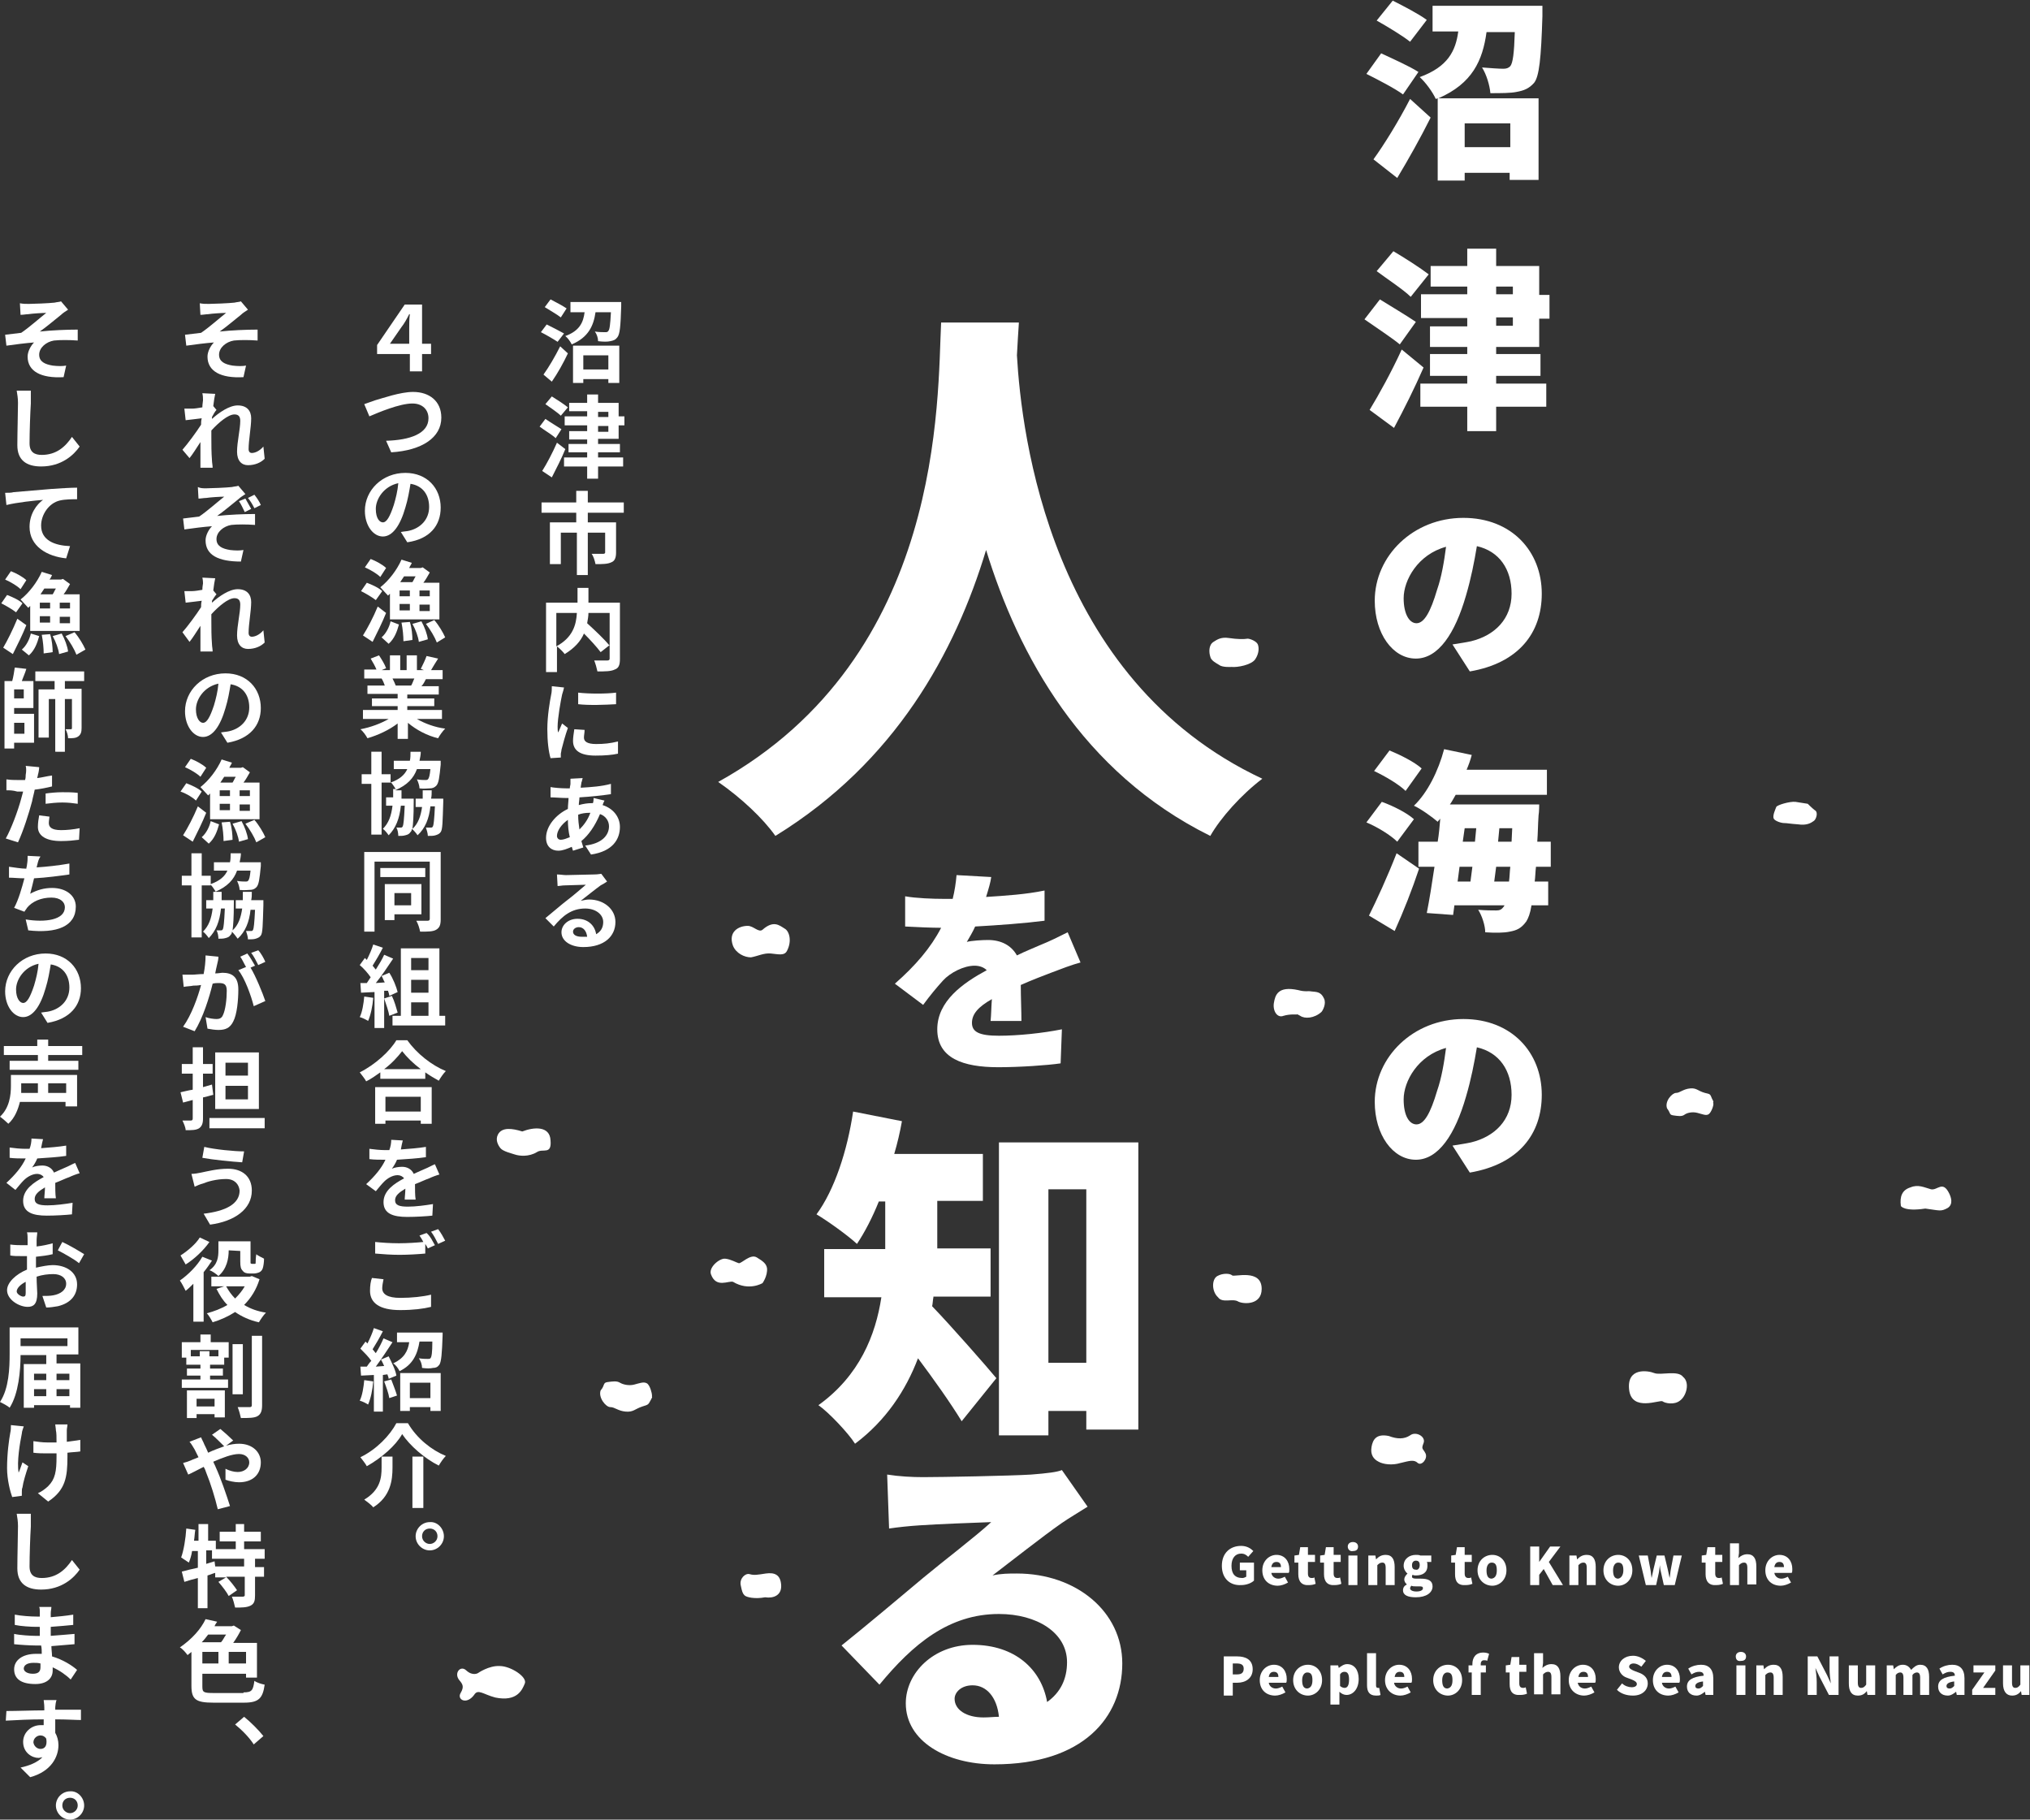 <?xml version="1.0" encoding="utf-8"?>
<!-- Generator: Adobe Illustrator 29.6.1, SVG Export Plug-In . SVG Version: 9.03 Build 0)  -->
<svg version="1.1" id="レイヤー_1" xmlns="http://www.w3.org/2000/svg" xmlns:xlink="http://www.w3.org/1999/xlink" x="0px"
	 y="0px" viewBox="0 0 316 283.2" style="enable-background:new 0 0 316 283.2;" xml:space="preserve">
<rect x="0" y="0" width="316" height="283.2" fill="#333333" stroke="none"/>
<style type="text/css">
	.ドロップシャドウ{fill:none;}
	.光彩_x0020_外側_x0020_5_x0020_pt{fill:none;}
	.青のネオン{fill:none;stroke:#8AACDA;stroke-width:7;stroke-linecap:round;stroke-linejoin:round;}
	.クロムハイライト{fill:url(#SVGID_1_);stroke:#FFFFFF;stroke-width:0.363;stroke-miterlimit:1;}
	.ジャイブ_GS{fill:#FFDD00;}
	.Alyssa_GS{fill:#A6D0E4;}
	.st0{fill:#FFFFFF;}
</style>
<linearGradient id="SVGID_1_" gradientUnits="userSpaceOnUse" x1="0" y1="283.198" x2="6.123234e-17" y2="282.198">
	<stop  offset="0" style="stop-color:#656565"/>
	<stop  offset="0.618" style="stop-color:#1B1B1B"/>
	<stop  offset="0.629" style="stop-color:#545454"/>
	<stop  offset="0.983" style="stop-color:#3E3E3E"/>
</linearGradient>
<g>
	<g>
		<g>
			<path class="st0" d="M114.1,147.2c-0.8-2.2,0.9-3.1,2.3-3.1c0.9,0,1.7,1.1,2.3,0.6c1.7-1.5,2.6-0.7,3.4-0.2
				c0.8,0.4,1.2,2,0.4,3.5c-0.4,0.8-1.4,0.5-2.5,0.4s-2,0.4-3.1,0.6C115.9,149,114.6,148.4,114.1,147.2z"/>
			<path class="st0" d="M114.1,199.5c-0.7-0.2-2.6,1-3.4-1.1c-0.5-1.1,1.3-2.6,2.2-2.5c0.9,0.1,1.7,0.6,2.1,0.7
				c0.4,0.1,1.8-1.5,2.8-0.9s1.5,1,1.6,1.7c0.1,1.2-0.7,2.3-0.7,2.3S116.6,201,114.1,199.5z"/>
			<path class="st0" d="M93.5,216.4c0.7-0.8,0.3-1.2,1.1-1.3c0.8-0.1,1.4-0.2,1.9,0.1c0.5,0.3,1.4,0.5,2.2,0.3
				c0.8-0.2,1.5-0.5,2-0.2c0.5,0.3,0.8,1.6,0.8,1.9c-0.1,0.3,0.2,0-0.2,0.7s-0.3,0.7-1.3,1c-1.2,0.4-1.4,0.9-2.6,0.8
				S95.7,219,95,219S93.1,217.5,93.5,216.4z"/>
			<path class="st0" d="M259.5,172.5c0.6,0.8,0.3,1,1,1.1c0.7,0.1,1.3,0.2,1.7-0.1s1.2-0.5,2-0.3s1.4,0.5,1.8,0.2s0.8-1.4,0.7-1.7
				s0.2,0-0.2-0.7c-0.3-0.7-0.2-0.7-1.1-0.9c-1.1-0.3-1.3-0.8-2.3-0.7c-1.1,0.1-1.6,0.7-2.2,0.7S259.1,171.4,259.5,172.5z"/>
			<path class="st0" d="M202.1,154.1c-3.2-0.7-3.6,0.8-3.8,2c-0.2,1.2,0.5,2.4,1.5,2c1-0.3,2.1-0.2,2.1-0.2s-0.2-0.2,0.5,0.2
				c0.7,0.5,2.2,0.4,3.3-0.6c0.2-0.2,0.8-1.3,0.4-2.1c-0.5-1.1-1.2-1-2-1.1C203.6,154.2,203.2,154.4,202.1,154.1z"/>
			<path class="st0" d="M299.7,188.1c-3.3,0.5-3.8-0.4-3.8-0.4c-0.2-1.5,0.2-2.5,1.5-2.9c1.2-0.5,2.1,0,3.2,0.3
				c1,0.2,1.8-1.4,2.8,0.6c0.3,0.6,0.7,1.7-0.2,2.3C302.1,188.6,302,188.4,299.7,188.1z"/>
			<path class="st0" d="M279.5,124.8c-0.9-0.1-2.9,0.5-3,0.8c-0.1,0.3-0.6,1.3-0.4,1.8c0.2,0.4,1.2,0.7,1.6,0.7
				c0.5,0,0.8,0.1,2.2,0.2c1.3,0.2,2-0.2,2.4-0.5c0.4-0.2,0.8-1.4,0.2-1.7c-0.4-0.3-1.1-1-1.1-1L279.5,124.8z"/>
			<path class="st0" d="M191.7,103.8c0.9,0.1,3.1-0.3,3.7-1.2c0.6-0.9,0.6-1.8,0.4-2.3c-0.2-0.5-1.2-0.9-1.6-0.9
				c-0.5,0.1-1.6,0.1-2.9-0.1c-1.3-0.2-1.9,0.3-2.4,0.6c-0.8,0.5-0.7,1.7-0.5,2.3c0.1,0.6,0.9,1,1.4,1.3
				C190.3,103.9,191.7,103.8,191.7,103.8z"/>
			<path class="st0" d="M119.1,248.6c1.3,0.2,2.6-0.3,2.5-1.9c-0.1-1.6-1-2-2.4-1.8c-1.3,0.2-1.8,0.3-2.5,0.1
				c-0.7-0.2-1.6,0.7-1.4,1.7c0.2,1,0.3,1.3,0.6,1.6C116.2,248.6,117.5,248.9,119.1,248.6z"/>
			<path class="st0" d="M216.2,223.5c-1.9-0.4-2.5,0.5-2.7,1.7s0.3,1.9,1.1,2.3c0.7,0.4,2.1,0.6,3.4,0.2c1.3-0.3,2.1-0.6,2.7,0
				c0.6,0.5,1.6-0.7,1.2-1.5s-0.7-0.6-0.3-1.6c0.4-1-1.2-1.9-2.1-1.2C218.6,224,217.5,224,216.2,223.5z"/>
			<path class="st0" d="M262,214.3c1.1,0.9,0.5,3-0.5,3.7c-0.9,0.7-2.3,0.4-2.7,0.1c-0.4-0.3-4.8,1.7-5.2-1.8
				c-0.4-3.5,2.9-3,3.9-2.6C258.5,214.1,261.2,213.2,262,214.3z"/>
			<path class="st0" d="M189.6,201.9c-1-0.9-1-2.8-0.1-3.3s2-0.4,2.3-0.1s4.6-1.1,4.6,2.1c0,2.5-2.7,2.4-3.6,2
				C191.9,202,190.3,202.9,189.6,201.9z"/>
			<path class="st0" d="M81.3,176.1c-1.6-0.5-3.2-0.7-3.8,0.5c-0.4,0.8,0,1.6,0.4,2.1c0.4,0.5,1.7,0.8,2.3,1
				c0.6,0.2,2.1,0.4,3.4-0.4c0.9-0.6,2.3,0.5,2.1-1.8C85.6,175.2,83.1,175.4,81.3,176.1z"/>
			<path class="st0" d="M77.1,264.2c3.4,0.7,4.2-1.2,4.6-2.2s-2.2-2.7-3.9-2.7c-1.7-0.1-3.4,1.1-3.4,1.1s-0.8,0.5-1.8-0.4
				c-0.9-0.9-2,0.4-1.1,1.5c0.5,0.6,0.8,1,0.2,2c-0.6,1,0.9,1.9,2.1,0.3C74.4,262.8,75.2,263.7,77.1,264.2z"/>
		</g>
		<g>
			<g>
				<path class="st0" d="M218.4,14.7c-1.2-0.9-3.9-2.3-5.7-3.2l2.3-3.2c1.7,0.8,4.4,2,5.8,2.9L218.4,14.7z M213.8,24.8
					c1.6-2.2,3.9-5.9,5.7-9.4l3.2,2.9c-1.6,3.2-3.4,6.4-5.2,9.4L213.8,24.8z M219.5,6.5c-1.1-0.9-3.6-2.4-5.2-3.3l2.5-3.1
					c1.6,0.8,4.1,2.1,5.3,3L219.5,6.5z M240.1,0.9c0,0,0,1.1,0,1.6c-0.2,6.6-0.5,9.4-1.3,10.4c-0.8,0.9-1.6,1.2-2.7,1.4
					c-0.9,0.2-2.5,0.2-4.1,0.2c-0.1-1.2-0.6-2.9-1.3-4c1.3,0.1,2.6,0.2,3.3,0.2c0.5,0,0.8-0.1,1.1-0.4c0.4-0.5,0.6-2,0.7-5.3h-4.4
					c-0.6,4.4-2.2,8-7.5,10.3h15.6v12.7H235v-1.1H228v1.2h-4.2V15.3l-0.3,0.1c-0.5-1.1-1.6-2.6-2.5-3.4c4.4-1.6,5.6-4.1,6-7.1H223
					v-4H240.1z M228,19.2v3.7h7.1v-3.7H228z"/>
				<path class="st0" d="M217.9,53.6c-1.2-1-3.8-2.7-5.5-3.9l2.4-3.1c1.6,1,4.3,2.6,5.6,3.5L217.9,53.6z M221.6,57.2
					c-1.4,3.2-3,6.4-4.6,9.4l-3.8-2.8c1.4-2.3,3.4-5.9,5-9.4L221.6,57.2z M219.6,46.2c-1.1-1.1-3.7-2.8-5.3-4l2.6-3.1
					c1.7,1,4.2,2.6,5.5,3.6L219.6,46.2z M232.9,54v1.1h6.9v3.4h-6.9v1.2h7.8v3.6h-7.8v3.8h-4.5v-3.8h-7.3v-3.6h7.3v-1.2h-5.8v-3.4
					h5.8V54h-5.8v-3.2h5.8v-1.3h-7.2v-3.7h7.2v-1.2h-5.7v-3.2h5.7v-2.7h4.5v2.7h6.7v4.5h1.6v3.7h-1.6V54H232.9z M232.9,45.8h2.6
					v-1.2h-2.6V45.8z M232.9,50.7h2.6v-1.3h-2.6V50.7z"/>
				<path class="st0" d="M228.8,104.5l-2.7-4.2c1.2-0.2,2-0.3,2.9-0.5c3.7-0.9,6.3-3.5,6.3-7.4c0-3.8-1.9-6.6-5.4-7.4
					c-0.4,2.4-0.9,5-1.7,7.7c-1.7,5.9-4.3,9.8-7.8,9.8c-3.6,0-6.4-3.9-6.4-9c0-7,6-12.9,13.8-12.9c7.5,0,12.2,5.2,12.2,11.8
					C240,98.5,236.4,103.2,228.8,104.5z M220.5,97c1.2,0,2.2-1.8,3.2-5.2c0.7-2,1.1-4.4,1.4-6.7c-4.4,1.2-6.6,5.2-6.6,8
					C218.5,95.6,219.4,97,220.5,97z"/>
				<path class="st0" d="M217.5,131c-1-1-3.1-2.3-4.8-3l2.4-3.2c1.7,0.6,3.9,1.7,5,2.7L217.5,131z M213.1,142.5
					c1.2-2.4,2.9-6.1,4.3-9.7l3.5,2.4c-1.1,3.3-2.4,6.6-3.8,9.7L213.1,142.5z M218.8,123.1c-1-1-3.2-2.3-4.9-3.1l2.4-3.2
					c1.7,0.7,3.9,1.8,5,2.8L218.8,123.1z M239.1,134.9c-0.1,0.8-0.1,1.6-0.2,2.3h2.1v3.7h-2.6c-0.2,1.3-0.5,2-0.8,2.5
					c-0.8,1.1-1.5,1.4-2.6,1.6c-0.9,0.2-2.3,0.2-3.8,0.1c0-1-0.5-2.6-1.1-3.5c1.2,0.1,2.2,0.1,2.8,0.1c0.5,0,0.8-0.1,1.1-0.5
					c0.1-0.1,0.1-0.1,0.2-0.3h-7.8l-0.2,1.5l-4.1-0.3c0.4-2,0.8-4.5,1.2-7.2h-2.5V131h3c0.2-1.2,0.3-2.4,0.4-3.6
					c-0.1,0.2-0.3,0.3-0.4,0.5c-0.8-0.7-2.6-2-3.7-2.5c2.1-2,3.8-5.4,4.7-8.8l4.3,0.9c-0.2,0.8-0.5,1.6-0.8,2.3h12.5v3.9h-14.2
					c-0.3,0.5-0.6,1.1-0.9,1.5h13.9c0,0,0,1.2-0.1,1.7c-0.1,1.5-0.1,2.8-0.2,4.1h2.1v3.9H239.1z M226.9,137.2h2
					c0.1-0.7,0.2-1.5,0.3-2.3h-2L226.9,137.2z M227.7,131h1.9l0.2-2.1h-1.8L227.7,131z M234.9,137.2c0.1-0.7,0.1-1.4,0.2-2.3h-2.2
					c-0.1,0.8-0.2,1.6-0.3,2.3H234.9z M235.4,128.9h-2l-0.2,2.1h2.1L235.4,128.9z"/>
				<path class="st0" d="M228.8,182.5l-2.7-4.2c1.2-0.2,2-0.3,2.9-0.5c3.7-0.9,6.3-3.5,6.3-7.4c0-3.8-1.9-6.6-5.4-7.4
					c-0.4,2.4-0.9,5-1.7,7.7c-1.7,5.9-4.3,9.8-7.8,9.8c-3.6,0-6.4-3.9-6.4-9c0-7,6-12.9,13.8-12.9c7.5,0,12.2,5.2,12.2,11.8
					C240,176.5,236.4,181.2,228.8,182.5z M220.5,175c1.2,0,2.2-1.8,3.2-5.2c0.7-2,1.1-4.4,1.4-6.7c-4.4,1.2-6.6,5.2-6.6,8
					C218.5,173.7,219.4,175,220.5,175z"/>
			</g>
		</g>
		<g>
			<path class="st0" d="M86.8,53.2c-0.6-0.4-1.8-1.1-2.6-1.5l0.9-1.2c0.8,0.4,2,1,2.7,1.4L86.8,53.2z M84.6,58.3
				c0.8-1.1,1.8-2.8,2.6-4.4l1.2,1.1c-0.7,1.5-1.6,3.1-2.5,4.4L84.6,58.3z M87.3,49.4c-0.5-0.4-1.7-1.1-2.5-1.6l0.9-1.2
				c0.8,0.4,1.9,1,2.5,1.4L87.3,49.4z M96.7,47.1c0,0,0,0.4,0,0.6c-0.1,3.1-0.2,4.3-0.6,4.8c-0.3,0.4-0.6,0.5-1.1,0.6
				c-0.4,0.1-1.1,0.1-1.9,0c0-0.5-0.2-1.1-0.5-1.5c0.6,0.1,1.3,0.1,1.6,0.1c0.2,0,0.4,0,0.5-0.2c0.2-0.2,0.3-1,0.4-2.9h-2.4
				c-0.3,2.1-1.1,3.9-3.7,5c-0.2-0.4-0.6-1-1-1.3c2.2-0.8,2.8-2.1,3-3.7h-2.2v-1.6H96.7z M89.2,53.8h7.2v5.8h-1.7V59h-3.9v0.6h-1.6
				V53.8z M90.8,55.3v2.2h3.9v-2.2H90.8z"/>
			<path class="st0" d="M86.5,68.2c-0.5-0.5-1.7-1.2-2.5-1.8l0.9-1.2c0.7,0.5,1.9,1.2,2.5,1.6L86.5,68.2z M88,69.9
				c-0.6,1.5-1.4,3-2.1,4.4l-1.5-1c0.7-1.1,1.6-2.8,2.3-4.4L88,69.9z M87.3,64.7c-0.5-0.5-1.7-1.3-2.4-1.8l1-1.2
				c0.8,0.5,1.9,1.2,2.5,1.7L87.3,64.7z M93.1,68.4v0.7h3.4v1.3h-3.4v0.8H97v1.4h-3.9v1.9h-1.7v-1.9h-3.6v-1.4h3.6v-0.8h-2.9v-1.3
				h2.9v-0.7h-2.8v-1.3h2.8v-0.9h-3.5v-1.4h3.5v-0.8h-2.8v-1.3h2.8v-1.3h1.7v1.3h3.2v2.1h0.9v1.4h-0.9v2.1H93.1z M93.1,64.9h1.6
				v-0.8h-1.6V64.9z M93.1,67.2h1.6v-0.9h-1.6V67.2z"/>
			<path class="st0" d="M91.5,79.8v1.5h4.4v4.7c0,0.8-0.2,1.3-0.7,1.5c-0.6,0.3-1.4,0.3-2.5,0.3c-0.1-0.5-0.3-1.2-0.6-1.6
				c0.7,0,1.5,0,1.8,0c0.2,0,0.3-0.1,0.3-0.2v-3.1h-2.7v6.6h-1.7v-6.6h-2.5v4.9h-1.7v-6.5h4.1v-1.5h-5.4v-1.6h5.4v-1.8h1.8v1.8h5.6
				v1.6H91.5z"/>
			<path class="st0" d="M96.5,102.6c0,0.9-0.2,1.4-0.8,1.6c-0.6,0.3-1.5,0.3-2.7,0.3c-0.1-0.5-0.3-1.2-0.5-1.7c0.8,0,1.8,0,2,0
				c0.3,0,0.4-0.1,0.4-0.3v-2.1l-1.4,1.1c-0.6-0.8-1.6-1.9-2.6-2.9c-0.5,1.2-1.5,2.3-3,3.2c-0.2-0.3-0.8-0.9-1.2-1.2v4H85V93.8h4.9
				v-2.3h1.7v2.3h4.9V102.6z M86.6,100.6c2.6-1.4,3.1-3.4,3.2-5.2h-3.2V100.6z M91.6,95.4c0,0.5-0.1,1-0.2,1.6
				c1.2,1.1,2.7,2.5,3.5,3.5v-5.1H91.6z"/>
			<path class="st0" d="M87.5,108.1c-0.2,0.9-0.7,3.7-0.7,5c0,0.3,0,0.7,0.1,0.9c0.2-0.5,0.4-0.9,0.6-1.4l0.9,0.7
				c-0.4,1.1-0.8,2.6-1,3.4c0,0.2-0.1,0.5-0.1,0.6c0,0.1,0,0.4,0,0.6l-1.6,0.1c-0.3-1-0.5-2.6-0.5-4.5c0-2.1,0.4-4.4,0.6-5.4
				c0.1-0.4,0.1-0.9,0.1-1.3l1.9,0.2C87.8,107.1,87.6,107.8,87.5,108.1z M90.9,114.8c0,0.6,0.5,1,1.9,1c1.2,0,2.2-0.1,3.4-0.4l0,1.9
				c-0.9,0.2-2,0.3-3.5,0.3c-2.4,0-3.5-0.8-3.5-2.3c0-0.5,0.1-1.1,0.2-1.8l1.6,0.1C91,114.1,90.9,114.4,90.9,114.8z M95.9,107.8v1.8
				c-1.7,0.1-4.2,0.2-5.9,0v-1.8C91.7,108,94.4,108,95.9,107.8z"/>
			<path class="st0" d="M90.7,121.1c-0.1,0.3-0.1,0.5-0.2,0.7c0,0.2-0.1,0.5-0.1,0.8c1.7-0.1,3.2-0.2,4.7-0.6l0,1.6
				c-1.3,0.2-3.2,0.4-4.9,0.5c0,0.4-0.1,0.8-0.1,1.2c0.7-0.2,1.4-0.3,2-0.3h0.2c0.1-0.3,0.1-0.6,0.1-0.8l1.7,0.4
				c-0.1,0.2-0.2,0.4-0.3,0.7c1.6,0.5,2.7,1.8,2.7,3.4c0,1.9-1.1,3.8-4.5,4.3l-0.9-1.4c2.6-0.3,3.7-1.6,3.7-3c0-0.8-0.5-1.6-1.4-1.9
				c-0.8,1.9-1.8,3.3-2.9,4.2c0.1,0.3,0.2,0.7,0.3,1l-1.6,0.5c-0.1-0.2-0.1-0.4-0.2-0.6c-0.7,0.3-1.4,0.6-2.1,0.6
				c-1,0-1.9-0.6-1.9-2c0-1.8,1.5-3.6,3.4-4.5c0-0.6,0.1-1.2,0.1-1.7h-0.4c-0.7,0-1.8-0.1-2.4-0.1l0-1.6c0.5,0.1,1.7,0.2,2.5,0.2
				h0.5c0-0.3,0.1-0.5,0.1-0.7c0-0.3,0-0.6,0-0.8L90.7,121.1z M87.3,130.7c0.4,0,0.9-0.2,1.4-0.4c-0.2-0.8-0.3-1.8-0.3-2.7
				c-1,0.7-1.7,1.7-1.7,2.5C86.7,130.4,86.9,130.7,87.3,130.7z M90,126.8c0,0.9,0.1,1.6,0.2,2.3c0.7-0.7,1.3-1.5,1.7-2.6
				C91.1,126.5,90.5,126.6,90,126.8L90,126.8z"/>
			<path class="st0" d="M88.1,136.2c0.7,0,3.7-0.1,4.4-0.1c0.6,0,0.9-0.1,1.1-0.1l0.9,1.2c-0.3,0.2-0.6,0.4-1,0.6
				c-0.7,0.5-2.2,1.7-3.1,2.4c0.5-0.1,0.9-0.2,1.3-0.2c2.3,0,4.1,1.5,4.1,3.5c0,2.2-1.7,3.9-5,3.9c-1.9,0-3.4-0.9-3.4-2.3
				c0-1.1,1-2.1,2.5-2.1c1.7,0,2.7,1.1,2.9,2.4c0.7-0.4,1.1-1,1.1-1.9c0-1.2-1.2-2.1-2.8-2.1c-2.1,0-3.5,1.1-4.9,2.8l-1.3-1.3
				c1-0.8,2.6-2.2,3.4-2.8c0.8-0.6,2.2-1.8,2.9-2.4c-0.7,0-2.6,0.1-3.3,0.1c-0.4,0-0.8,0.1-1.1,0.1l-0.1-1.8
				C87.2,136.1,87.7,136.2,88.1,136.2z M90.6,145.8c0.3,0,0.5,0,0.8,0c-0.1-0.9-0.6-1.5-1.3-1.5c-0.5,0-0.9,0.3-0.9,0.7
				C89.2,145.5,89.7,145.8,90.6,145.8z"/>
			<path class="st0" d="M67.1,55.1h-1.4v2.7h-1.9v-2.7h-5.1v-1.4l4.3-6.3h2.7v6.1h1.4V55.1z M63.7,53.5v-2.4c0-0.6,0-1.5,0.1-2.2
				h-0.1c-0.4,0.8-0.8,1.5-1.2,2l-1.8,2.6H63.7z"/>
			<path class="st0" d="M58.4,62.3c1.1-0.3,3.9-1.3,5.9-1.3c2.5,0,4.4,1.4,4.4,4c0,3.1-3,5.1-7.8,5.4l-0.8-1.8
				c3.7-0.1,6.6-1.1,6.6-3.5c0-1.3-0.9-2.3-2.5-2.3c-2,0-5.3,1.4-6.7,2l-0.8-1.9C57.2,62.7,57.9,62.5,58.4,62.3z"/>
			<path class="st0" d="M63.4,84.4l-1-1.6c0.5-0.1,0.9-0.1,1.3-0.2c1.7-0.4,3.1-1.7,3.1-3.7c0-1.9-1-3.3-2.9-3.6
				c-0.2,1.2-0.4,2.4-0.8,3.7c-0.8,2.8-2,4.5-3.5,4.5c-1.5,0-2.8-1.7-2.8-4c0-3.2,2.7-5.9,6.3-5.9c3.4,0,5.5,2.4,5.5,5.4
				C68.6,81.8,66.9,83.9,63.4,84.4z M59.6,81.3c0.6,0,1.1-0.9,1.7-2.7c0.3-1,0.6-2.2,0.7-3.4c-2.3,0.5-3.5,2.5-3.5,4
				C58.5,80.7,59.1,81.3,59.6,81.3z"/>
			<path class="st0" d="M58.5,93.4C58,93,57,92.4,56.2,92l0.9-1.3c0.8,0.3,1.9,0.8,2.4,1.3L58.5,93.4z M60.1,95.4
				c-0.6,1.5-1.4,3.1-2.1,4.5l-1.5-1c0.7-1.1,1.6-2.8,2.3-4.5L60.1,95.4z M59.2,89.8c-0.5-0.5-1.5-1.1-2.4-1.5l0.9-1.3
				c0.8,0.3,1.9,0.9,2.4,1.4L59.2,89.8z M60.7,92.4c-0.1,0.1-0.2,0.2-0.3,0.3c-0.3-0.3-0.9-1-1.2-1.3c1.3-1,2.6-2.7,3.3-4.3l1.6,0.5
				c-0.1,0.3-0.3,0.5-0.4,0.8h1.8l0.3-0.1l1.1,0.8c-0.3,0.5-0.6,1.1-1,1.6h2.5v5.7h-7.7V92.4z M59.4,99.2c0.7-0.6,1.2-1.6,1.4-2.5
				l1.3,0.5c-0.3,1.1-0.7,2.2-1.6,3L59.4,99.2z M63.8,91.9h-1.6v0.9h1.6V91.9z M62.2,95h1.6v-1h-1.6V95z M62.9,89.7
				c-0.2,0.3-0.4,0.6-0.6,0.9h1.9c0.2-0.3,0.3-0.6,0.5-0.9H62.9z M63.8,96.8c0.3,0.9,0.4,2.1,0.4,2.8l-1.4,0.2
				c0-0.8-0.1-1.9-0.3-2.9L63.8,96.8z M65.6,96.7c0.5,0.9,0.9,2,1,2.8l-1.4,0.4c-0.1-0.8-0.5-1.9-1-2.8L65.6,96.7z M66.9,91.9h-1.6
				v0.9h1.6V91.9z M66.9,94.1h-1.6v1h1.6V94.1z M67.6,96.5c0.7,0.8,1.4,2,1.7,2.7L68,100c-0.3-0.8-1-2-1.7-2.9L67.6,96.5z"/>
			<path class="st0" d="M64.9,111.9c1.2,0.7,2.8,1.3,4.4,1.5c-0.4,0.4-0.9,1.1-1.1,1.5c-1.7-0.4-3.4-1.3-4.7-2.4v2.5h-1.6v-2.4
				c-1.3,1-3,1.8-4.7,2.3c-0.2-0.4-0.7-1.1-1.1-1.4c1.6-0.3,3.2-0.9,4.4-1.6h-4v-1.4h5.4v-0.6h-4v-1.2h4V108h-4.7v-1.3h2.7
				c-0.1-0.3-0.3-0.8-0.5-1.1l0.2,0h-2.9v-1.4h1.9c-0.2-0.5-0.6-1.2-0.9-1.7L59,102c0.4,0.6,0.9,1.4,1.1,2l-0.7,0.3h1.3V102h1.6v2.3
				h1V102h1.6v2.3H66l-0.5-0.2c0.3-0.6,0.7-1.4,0.9-2l1.8,0.4c-0.4,0.6-0.8,1.3-1.1,1.8h1.8v1.4h-2.6c-0.2,0.4-0.4,0.8-0.7,1.1h2.7
				v1.3h-4.9v0.6h4.2v1.2h-4.2v0.6h5.4v1.4H64.9z M61.1,105.6c0.2,0.4,0.4,0.8,0.5,1.1l-0.2,0h2.6c0.2-0.3,0.3-0.7,0.5-1.1H61.1z"/>
			<path class="st0" d="M69,124.2c0,0,0,0.4,0,0.6c-0.1,3.1-0.1,4.3-0.4,4.7c-0.2,0.3-0.5,0.4-0.8,0.5c-0.3,0.1-0.7,0.1-1.2,0.1
				c0-0.4-0.2-1-0.3-1.3c0.3,0,0.6,0,0.8,0c0.1,0,0.2,0,0.3-0.2c0.1-0.2,0.2-1,0.3-3.1H67c-0.2,1.9-0.8,3.4-2,4.5
				c-0.2-0.3-0.6-0.8-0.9-1c0,0.3-0.1,0.4-0.2,0.5c-0.2,0.3-0.4,0.4-0.8,0.5c-0.3,0.1-0.7,0.1-1.1,0.1c0-0.4-0.1-1-0.3-1.3
				c0.3,0,0.6,0,0.7,0c0.1,0,0.2,0,0.3-0.2c0.1-0.2,0.2-1,0.3-3.2h-0.6c-0.2,2-0.8,3.5-1.9,4.6c-0.2-0.3-0.6-0.8-0.9-1
				c0.9-0.9,1.3-2,1.5-3.6h-1v-1.3h1.1c0-0.4,0-0.8,0-1.3h0.4c-0.2-0.3-0.5-0.8-0.8-1.1v0.1h-1.4v8.1h-1.6V122h-1.5v-1.5h1.5V117
				h1.6v3.5h1.4v1.3c1.4-0.5,2.2-1.2,2.6-2.1h-2.1v-1.3h2.5c0.1-0.4,0.1-0.9,0.1-1.4h1.6c0,0.5-0.1,0.9-0.2,1.4h3.3l0,0.6
				c-0.2,2-0.3,2.9-0.7,3.3c-0.3,0.3-0.6,0.4-1,0.4c-0.3,0-0.9,0.1-1.6,0c0-0.4-0.2-1-0.4-1.4c0.5,0.1,1.1,0.1,1.3,0.1
				c0.2,0,0.3,0,0.4-0.1c0.2-0.2,0.3-0.6,0.4-1.6h-2.1c-0.5,1.4-1.5,2.5-3.4,3.3h1c0,0.4,0,0.9,0,1.3h1.9c0,0,0,0.4,0,0.5
				c0,2.2-0.1,3.5-0.2,4.2c0.9-0.8,1.3-2,1.5-3.4h-1v-1.3h1.1c0-0.4,0-0.9,0-1.3h1.4c0,0.5,0,0.9-0.1,1.3H69z"/>
			<path class="st0" d="M68.6,143.1c0,0.9-0.2,1.3-0.7,1.6s-1.3,0.3-2.5,0.3c-0.1-0.5-0.3-1.2-0.6-1.7c0.7,0,1.6,0,1.8,0
				s0.3-0.1,0.3-0.3v-8.9h-8.6V145h-1.6v-12.4h11.9V143.1z M66.2,136.5h-7v-1.4h7V136.5z M61.4,142.3v0.9h-1.5v-5.6h5.7v4.7H61.4z
				 M61.4,139v1.9H64V139H61.4z"/>
			<path class="st0" d="M58.1,155.3c-0.1,1.3-0.4,2.7-0.8,3.6c-0.3-0.2-0.9-0.5-1.3-0.6c0.4-0.8,0.6-2.1,0.7-3.2L58.1,155.3z
				 M59.8,154.2v5.8h-1.5v-5.6l-2.1,0.1l-0.1-1.5l1,0c0.2-0.3,0.4-0.6,0.6-0.9c-0.4-0.6-1.1-1.4-1.7-1.9l0.8-1.1
				c0.1,0.1,0.2,0.2,0.3,0.3c0.4-0.8,0.8-1.7,1-2.4l1.5,0.5c-0.5,1-1.1,2-1.6,2.8c0.2,0.2,0.3,0.4,0.5,0.6c0.5-0.8,1-1.6,1.3-2.3
				l1.4,0.6c-0.8,1.2-1.8,2.7-2.7,3.8l1.4-0.1c-0.2-0.3-0.3-0.7-0.5-1l1.2-0.5c0.6,0.9,1.1,2.2,1.3,3l-1.3,0.6
				c0-0.2-0.1-0.5-0.2-0.8L59.8,154.2z M61,155c0.4,0.8,0.7,1.9,0.9,2.6l-1.3,0.5c-0.1-0.7-0.5-1.8-0.8-2.7L61,155z M69.3,158.1v1.5
				h-8.2v-1.5h1.3v-10.5h6v10.5H69.3z M64,149.1v1.9h2.7v-1.9H64z M66.7,152.5H64v2h2.7V152.5z M64,158.1h2.7V156H64V158.1z"/>
			<path class="st0" d="M63.4,161.9c1.5,2.1,3.8,3.9,6,4.8c-0.4,0.4-0.8,1-1.1,1.5c-0.7-0.4-1.4-0.8-2.1-1.3v1h-7v-1
				c-0.7,0.5-1.4,1-2.2,1.4c-0.2-0.4-0.7-1-1-1.4c2.4-1.2,4.7-3.3,5.7-5H63.4z M58.3,169.2h8.9v5.7h-1.7v-0.5H60v0.5h-1.6V169.2z
				 M65.5,166.4c-1.2-0.9-2.2-1.9-2.9-2.8c-0.7,0.9-1.6,1.9-2.8,2.8H65.5z M60,170.7v2.3h5.5v-2.3H60z"/>
			<path class="st0" d="M62.7,177.5c-0.1,0.4-0.2,0.8-0.3,1.4c1.3-0.1,2.7-0.2,3.9-0.4l0,1.6c-1.3,0.2-3,0.3-4.5,0.4
				c-0.2,0.5-0.5,1-0.8,1.4c0.4-0.2,1.1-0.3,1.6-0.3c0.8,0,1.5,0.4,1.8,1.1c0.7-0.3,1.3-0.6,1.8-0.8c0.5-0.2,1-0.5,1.5-0.7l0.7,1.6
				c-0.4,0.1-1.2,0.4-1.6,0.6c-0.6,0.2-1.4,0.6-2.2,0.9c0,0.8,0,1.8,0.1,2.4h-1.7c0-0.4,0.1-1.1,0.1-1.7c-1,0.6-1.6,1.1-1.6,1.8
				c0,0.8,0.7,1,2,1c1.2,0,2.7-0.2,3.9-0.4l-0.1,1.8c-0.9,0.1-2.6,0.2-3.9,0.2c-2.2,0-3.7-0.5-3.7-2.3c0-1.8,1.7-2.9,3.2-3.7
				c-0.2-0.3-0.6-0.5-1-0.5c-0.8,0-1.6,0.5-2.1,1c-0.4,0.4-0.8,0.9-1.3,1.5l-1.5-1.1c1.4-1.3,2.4-2.5,3-3.8h-0.2
				c-0.6,0-1.6,0-2.3-0.1v-1.6c0.7,0.1,1.7,0.2,2.4,0.2h0.7c0.2-0.5,0.3-1.1,0.3-1.6L62.7,177.5z"/>
			<path class="st0" d="M59.5,200.5c0,0.9,0.8,1.5,2.8,1.5c1.8,0,3.6-0.2,4.8-0.5l0,1.9c-1.2,0.3-2.8,0.5-4.8,0.5
				c-3.2,0-4.7-1.1-4.7-3c0-0.8,0.1-1.5,0.3-2l1.8,0.2C59.6,199.6,59.5,200.1,59.5,200.5z M67.7,193.8l-1.1,0.5
				c-0.1-0.2-0.2-0.4-0.4-0.7v1.5c-1,0.1-2.7,0.2-4,0.2c-1.4,0-2.6-0.1-3.8-0.2v-1.8c1,0.1,2.3,0.2,3.7,0.2c1.3,0,2.8-0.1,3.8-0.2
				c-0.2-0.4-0.4-0.7-0.6-1l1.1-0.4C67,192.4,67.4,193.3,67.7,193.8z M69.3,193.1l-1.1,0.5c-0.3-0.6-0.7-1.4-1.1-1.9l1.1-0.4
				C68.6,191.8,69.1,192.7,69.3,193.1z"/>
			<path class="st0" d="M58.1,215c-0.1,1.3-0.4,2.7-0.8,3.6c-0.3-0.2-0.9-0.5-1.3-0.6c0.4-0.8,0.6-2.1,0.7-3.2L58.1,215z
				 M60.5,211.1c0.5,1,1.1,2.2,1.2,3l-1.2,0.5c0-0.2-0.1-0.4-0.2-0.7l-0.7,0.1v5.7h-1.4V214l-2,0.1l-0.1-1.4l1,0
				c0.2-0.3,0.4-0.6,0.7-0.9c-0.4-0.6-1.1-1.3-1.7-1.9l0.8-1.1c0.1,0.1,0.2,0.2,0.3,0.3c0.4-0.8,0.8-1.7,1-2.4l1.4,0.5
				c-0.5,1-1.1,2-1.6,2.8c0.2,0.2,0.3,0.4,0.5,0.6c0.5-0.8,0.9-1.6,1.2-2.3l1.4,0.6c-0.8,1.2-1.7,2.6-2.6,3.8l1.3-0.1
				c-0.2-0.4-0.3-0.7-0.5-1L60.5,211.1z M60.9,214.7c0.3,0.8,0.7,1.8,0.9,2.5l-1.2,0.4c-0.1-0.7-0.5-1.8-0.8-2.6L60.9,214.7z
				 M68.9,207.2c0,0,0,0.4,0,0.6c-0.1,2.9-0.2,4.1-0.5,4.6c-0.3,0.4-0.6,0.5-1,0.5c-0.4,0.1-1,0.1-1.7,0c0-0.5-0.2-1.1-0.5-1.5
				c0.6,0.1,1.1,0.1,1.4,0.1c0.2,0,0.3,0,0.4-0.1c0.2-0.2,0.3-0.9,0.3-2.6h-2c-0.3,1.9-1,3.6-3.1,4.6c-0.2-0.4-0.6-1-1-1.2
				c1.7-0.8,2.3-1.9,2.5-3.3h-1.9v-1.5H68.9z M62.2,213.7h6.4v5.9H67V219h-3.2v0.6h-1.5V213.7z M63.8,215.2v2.4H67v-2.4H63.8z"/>
			<path class="st0" d="M57.1,228.2c-0.2-0.4-0.7-1-1-1.4c2.5-1.2,4.6-3.4,5.6-5.3h1.8c1.4,2.4,3.7,4.2,5.9,5.1
				c-0.4,0.4-0.8,1-1.1,1.5c-2.2-1.1-4.5-3.1-5.7-4.9C61.6,225,59.4,226.9,57.1,228.2z M61.1,226.7v1.7c0,2-0.3,4.5-3,6.2
				c-0.3-0.4-1-0.9-1.4-1.2c2.5-1.5,2.7-3.4,2.7-5v-1.7H61.1z M65.9,226.7v8h-1.7v-8H65.9z"/>
			<path class="st0" d="M69.1,239.1c0,1.2-1,2.2-2.2,2.2c-1.2,0-2.2-1-2.2-2.2c0-1.2,1-2.2,2.2-2.2
				C68.1,236.8,69.1,237.9,69.1,239.1z M68.1,239.1c0-0.7-0.5-1.2-1.2-1.2c-0.7,0-1.2,0.5-1.2,1.2c0,0.7,0.6,1.2,1.2,1.2
				C67.5,240.3,68.1,239.8,68.1,239.1z"/>
			<path class="st0" d="M32.5,47.3c0.6,0,3.2-0.1,4-0.2c0.4-0.1,0.8-0.1,1-0.2l1.1,1.3c-0.3,0.2-0.8,0.5-1.1,0.8
				c-1,0.8-2.3,1.9-3.3,2.6c1.8-0.2,4.2-0.3,5.9-0.3v1.7c-1.3-0.1-2.8-0.1-3.7,0c-1.2,0.2-2.3,1.1-2.3,2.2c0,1.1,0.9,1.5,2.1,1.7
				c0.8,0.1,1.6,0.1,2.1,0l-0.4,1.8c-3.5,0.2-5.6-0.9-5.6-3.2c0-0.8,0.5-1.7,1-2.2c-1.3,0.1-2.9,0.3-4.3,0.5l-0.2-1.7
				c0.7-0.1,1.8-0.2,2.5-0.3c1.2-0.8,3-2.4,3.9-3.1c-0.6,0-2.2,0.1-2.8,0.2c-0.3,0-0.8,0.1-1.2,0.1l-0.1-1.8
				C31.6,47.3,32,47.3,32.5,47.3z"/>
			<path class="st0" d="M31.5,61.2l2,0.1c-0.1,0.4-0.2,1.1-0.3,1.9l0.5,0.6c-0.2,0.2-0.5,0.7-0.7,1.1c0,0.1,0,0.2,0,0.3
				c1.1-1,2.7-2.1,4-2.1c1.5,0,2.1,0.9,2.1,2c0,1.4-0.4,3.4-0.4,4.8c0,0.4,0.2,0.6,0.5,0.6c0.5,0,1.2-0.3,1.8-1l0.2,1.9
				c-0.6,0.6-1.5,1-2.6,1c-1,0-1.7-0.7-1.7-2.1c0-1.5,0.5-3.5,0.5-4.8c0-0.7-0.3-1-0.9-1c-1,0-2.5,1.3-3.6,2.5c0,0.4,0,0.8,0,1.1
				c0,1.1,0,2.3,0.1,3.6c0,0.3,0.1,0.7,0.1,1.1h-1.9c0-0.3,0-0.8,0-1c0-1.1,0-1.9,0-3c-0.6,0.9-1.2,1.9-1.7,2.5L28.4,70
				c0.8-0.9,2.2-2.8,2.9-3.9c0-0.3,0-0.6,0.1-1c-0.7,0.1-1.7,0.2-2.5,0.3l-0.2-1.8c0.4,0,0.7,0,1.2,0c0.4,0,1-0.1,1.6-0.2
				c0-0.5,0.1-0.9,0.1-1.1C31.6,62,31.6,61.6,31.5,61.2z"/>
			<path class="st0" d="M32.1,76c0.6,0,3.2-0.1,4-0.2c0.4-0.1,0.8-0.1,1-0.2l1.1,1.3c-0.3,0.2-0.8,0.5-1.1,0.8
				c-1,0.8-2.3,1.9-3.3,2.6c1.8-0.2,4.2-0.3,5.9-0.3v1.7c-1.3-0.1-2.8-0.1-3.7,0c-1.2,0.2-2.3,1.1-2.3,2.2c0,1.1,0.9,1.5,2.1,1.7
				c0.8,0.1,1.6,0.1,2.1,0l-0.4,1.8C34,87.4,32,86.4,32,84.1c0-0.8,0.5-1.7,1-2.2c-1.3,0.1-2.9,0.3-4.3,0.5l-0.2-1.7
				c0.7-0.1,1.8-0.2,2.5-0.3c1.2-0.8,3-2.4,3.9-3.1c-0.6,0-2.2,0.1-2.8,0.2c-0.4,0-0.8,0.1-1.2,0.1l-0.1-1.8
				C31.2,76,31.6,76,32.1,76z M39.1,79.2l-1,0.5c-0.3-0.6-0.5-1.1-0.9-1.7l1-0.4C38.5,78.1,38.8,78.7,39.1,79.2z M40.6,78.6l-1,0.5
				c-0.3-0.6-0.6-1.1-1-1.6l1-0.5C40,77.5,40.4,78.1,40.6,78.6z"/>
			<path class="st0" d="M31.5,89.9l2,0.1c-0.1,0.4-0.2,1.1-0.3,1.9l0.5,0.6c-0.2,0.2-0.5,0.7-0.7,1c0,0.1,0,0.2,0,0.3
				c1.1-1,2.7-2.1,4-2.1c1.5,0,2.1,0.9,2.1,2c0,1.4-0.4,3.4-0.4,4.8c0,0.4,0.2,0.6,0.5,0.6c0.5,0,1.2-0.3,1.8-1l0.2,1.9
				c-0.6,0.6-1.5,1-2.6,1c-1,0-1.7-0.7-1.7-2.1c0-1.5,0.5-3.5,0.5-4.8c0-0.7-0.3-1-0.9-1c-1,0-2.5,1.3-3.6,2.5c0,0.4,0,0.8,0,1.1
				c0,1.1,0,2.3,0.1,3.6c0,0.3,0.1,0.7,0.1,1.1h-1.9c0-0.3,0-0.8,0-1c0-1.1,0-1.9,0-3c-0.6,0.9-1.2,1.9-1.7,2.5l-1.1-1.5
				c0.8-0.9,2.2-2.8,2.9-3.9c0-0.3,0-0.6,0.1-1c-0.7,0.1-1.7,0.2-2.5,0.3l-0.2-1.8c0.4,0,0.7,0,1.2,0c0.4,0,1-0.1,1.6-0.2
				c0-0.5,0.1-0.9,0.1-1C31.6,90.7,31.6,90.3,31.5,89.9z"/>
			<path class="st0" d="M35.4,115.6l-1-1.6c0.5-0.1,0.9-0.1,1.3-0.2c1.7-0.4,3.1-1.7,3.1-3.7c0-1.9-1-3.3-2.9-3.6
				c-0.2,1.2-0.4,2.4-0.8,3.7c-0.8,2.8-2,4.5-3.5,4.5c-1.5,0-2.8-1.7-2.8-4c0-3.2,2.7-5.9,6.3-5.9c3.4,0,5.5,2.4,5.5,5.4
				C40.6,112.9,38.9,115,35.4,115.6z M31.6,112.5c0.6,0,1.1-0.9,1.7-2.7c0.3-1,0.6-2.2,0.7-3.4c-2.3,0.5-3.5,2.5-3.5,4
				C30.5,111.8,31.1,112.5,31.6,112.5z"/>
			<path class="st0" d="M30.5,124.6c-0.5-0.5-1.5-1.1-2.4-1.4l0.9-1.3c0.8,0.3,1.9,0.8,2.4,1.3L30.5,124.6z M32.1,126.5
				c-0.6,1.5-1.4,3.1-2.1,4.5l-1.5-1c0.7-1.1,1.6-2.8,2.3-4.5L32.1,126.5z M31.2,120.9c-0.5-0.5-1.5-1.1-2.4-1.5l0.9-1.3
				c0.8,0.3,1.9,0.9,2.4,1.4L31.2,120.9z M32.7,123.5c-0.1,0.1-0.2,0.2-0.3,0.3c-0.3-0.3-0.9-1-1.2-1.3c1.3-1,2.6-2.7,3.3-4.3
				l1.6,0.5c-0.1,0.3-0.3,0.5-0.4,0.8h1.8l0.3-0.1l1.1,0.8c-0.3,0.5-0.6,1.1-1,1.6h2.5v5.7h-7.7V123.5z M31.4,130.3
				c0.7-0.6,1.2-1.6,1.4-2.5l1.3,0.5c-0.3,1.1-0.7,2.2-1.6,3L31.4,130.3z M35.8,123h-1.6v0.9h1.6V123z M34.2,126.1h1.6v-1h-1.6
				V126.1z M34.9,120.9c-0.2,0.3-0.4,0.6-0.6,0.9h1.9c0.2-0.3,0.3-0.6,0.5-0.9H34.9z M35.8,127.9c0.3,0.9,0.4,2.1,0.4,2.8l-1.4,0.2
				c0-0.8-0.1-1.9-0.3-2.9L35.8,127.9z M37.6,127.8c0.5,0.9,0.9,2,1,2.8l-1.4,0.4c-0.1-0.8-0.5-1.9-1-2.8L37.6,127.8z M38.9,123
				h-1.6v0.9h1.6V123z M38.9,125.2h-1.6v1h1.6V125.2z M39.6,127.6c0.7,0.8,1.4,2,1.7,2.7l-1.4,0.8c-0.3-0.8-1-2-1.7-2.9L39.6,127.6z
				"/>
			<path class="st0" d="M41,140.3c0,0,0,0.4,0,0.6c-0.1,3.1-0.1,4.3-0.4,4.7c-0.2,0.3-0.5,0.4-0.8,0.5c-0.3,0.1-0.7,0.1-1.2,0.1
				c0-0.4-0.2-1-0.3-1.3c0.3,0,0.6,0,0.8,0c0.1,0,0.2,0,0.3-0.2c0.1-0.2,0.2-1,0.3-3.1H39c-0.2,1.9-0.8,3.4-2,4.5
				c-0.2-0.3-0.6-0.8-0.9-1.1c0,0.3-0.1,0.4-0.2,0.5c-0.2,0.3-0.4,0.4-0.8,0.5c-0.3,0.1-0.7,0.1-1.1,0.1c0-0.4-0.1-1-0.3-1.3
				c0.3,0,0.6,0,0.7,0c0.1,0,0.2,0,0.3-0.2c0.1-0.2,0.2-1,0.3-3.2h-0.6c-0.2,2-0.8,3.5-1.9,4.6c-0.2-0.3-0.6-0.8-0.9-1
				c0.9-0.9,1.3-2,1.5-3.6h-1v-1.3h1.1c0-0.4,0-0.8,0-1.3h0.4c-0.2-0.3-0.5-0.8-0.8-1.1v0.1h-1.4v8.1h-1.6v-8.1h-1.5v-1.5h1.5v-3.5
				h1.6v3.5h1.4v1.3c1.4-0.5,2.2-1.2,2.6-2.1h-2.1v-1.3h2.5c0.1-0.4,0.1-0.9,0.1-1.4h1.6c0,0.5-0.1,0.9-0.2,1.4h3.3l0,0.6
				c-0.2,2-0.3,2.9-0.7,3.3c-0.3,0.3-0.6,0.4-1,0.4c-0.3,0-0.9,0.1-1.6,0c0-0.4-0.2-1-0.4-1.4c0.5,0.1,1.1,0.1,1.3,0.1
				c0.2,0,0.3,0,0.4-0.1c0.2-0.2,0.3-0.6,0.4-1.6h-2.1c-0.5,1.4-1.5,2.5-3.4,3.3h1c0,0.4,0,0.9,0,1.3h1.9c0,0,0,0.4,0,0.5
				c0,2.2-0.1,3.5-0.2,4.2c0.9-0.8,1.3-2,1.5-3.4h-1v-1.3h1.1c0-0.4,0-0.9,0-1.3h1.4c0,0.5,0,0.9-0.1,1.3H41z"/>
			<path class="st0" d="M33.8,150.1c-0.1,0.4-0.2,0.9-0.3,1.4c0.5,0,0.9-0.1,1.1-0.1c1.5,0,2.5,0.6,2.5,2.6c0,1.6-0.2,3.9-0.8,5
				c-0.5,1-1.2,1.3-2.3,1.3c-0.5,0-1.2-0.1-1.7-0.2l-0.3-1.8c0.5,0.2,1.3,0.3,1.7,0.3c0.4,0,0.8-0.1,1-0.6c0.4-0.8,0.6-2.5,0.6-3.8
				c0-1.1-0.5-1.2-1.3-1.2c-0.2,0-0.6,0-0.9,0.1c-0.5,2.1-1.5,5.3-2.8,7.4l-1.8-0.7c1.3-1.8,2.3-4.6,2.8-6.5
				c-0.5,0.1-0.9,0.1-1.2,0.1c-0.4,0.1-1.1,0.1-1.5,0.2l-0.2-1.9c0.5,0,1,0,1.5,0c0.4,0,1.1-0.1,1.8-0.1c0.2-1,0.3-2,0.3-2.9l2,0.2
				C34,149.3,33.9,149.7,33.8,150.1z M39.7,150.3l-0.7,0.3c0.8,1.3,1.9,4,2.3,5.2l-1.8,0.8c-0.4-1.6-1.4-4.4-2.4-5.6l1.2-0.5
				c-0.3-0.5-0.6-1.2-0.9-1.6l1.1-0.5C38.9,148.9,39.4,149.8,39.7,150.3z M41.3,149.7l-1.1,0.5c-0.3-0.6-0.7-1.4-1.1-1.9l1.1-0.4
				C40.6,148.3,41.1,149.2,41.3,149.7z"/>
			<path class="st0" d="M33.2,170.4c-0.5,0.1-1,0.3-1.6,0.4v3.3c0,0.8-0.2,1.2-0.6,1.5c-0.5,0.3-1.1,0.3-2.1,0.3
				c0-0.4-0.3-1.1-0.5-1.5c0.5,0,1.1,0,1.3,0c0.2,0,0.3-0.1,0.3-0.3v-2.9l-1.5,0.4l-0.4-1.6c0.5-0.1,1.2-0.3,1.9-0.4v-2.5h-1.7v-1.5
				H30v-2.6h1.6v2.6h1.5v1.5h-1.5v2.1l1.4-0.4L33.2,170.4z M41.2,174v1.6h-8.6V174H41.2z M40.3,172.6h-6.8v-8.8h6.8V172.6z
				 M38.6,165.4h-3.5v2h3.5V165.4z M38.6,169h-3.5v2.1h3.5V169z"/>
			<path class="st0" d="M35.2,183.5c-1.5,0-2.9,0.4-3.6,0.7c-0.4,0.1-0.9,0.3-1.3,0.5l-0.5-2c0.5,0,1-0.1,1.5-0.2
				c1-0.2,2.5-0.6,4.2-0.6c2.2,0,3.7,1.2,3.7,3.4c0,2.9-2.7,4.8-6.5,5.3l-1-1.7c3.4-0.4,5.6-1.5,5.6-3.6
				C37.2,184.3,36.5,183.5,35.2,183.5z M38,179.2l-0.3,1.7c-1.6-0.1-4.6-0.4-6.2-0.7l0.3-1.7C33.4,178.9,36.5,179.2,38,179.2z"/>
			<path class="st0" d="M33,196.2c-0.4,0.6-0.8,1.2-1.3,1.8v7.7h-1.6v-5.9c-0.4,0.4-0.8,0.8-1.2,1.1c-0.2-0.4-0.6-1.2-0.9-1.6
				c1.3-0.9,2.7-2.3,3.5-3.7L33,196.2z M32.6,193.3c-0.9,1.3-2.4,2.7-3.7,3.5c-0.2-0.4-0.6-1-0.8-1.4c1.1-0.7,2.4-1.8,3-2.8
				L32.6,193.3z M40.4,199.1c-0.5,1.6-1.3,2.9-2.4,4c1,0.6,2.1,1,3.4,1.2c-0.4,0.4-0.8,1-1.1,1.5c-1.4-0.3-2.7-0.9-3.7-1.6
				c-1.1,0.7-2.2,1.2-3.5,1.6c-0.2-0.4-0.6-1.1-0.9-1.4c1.1-0.3,2.2-0.7,3.2-1.3c-0.7-0.7-1.2-1.5-1.7-2.5l1.2-0.4h-2v-1.5h6
				l0.3-0.1L40.4,199.1z M35.6,194.6c0,1.3-0.3,2.9-1.6,4c-0.3-0.3-1-0.8-1.4-0.9c1.3-0.9,1.4-2.1,1.4-3.1v-1.4H39v3
				c0,0.3,0,0.4,0,0.4c0,0,0.1,0.1,0.2,0.1h0.3c0.1,0,0.2,0,0.2,0c0.1,0,0.1-0.1,0.1-0.3c0-0.2,0-0.6,0.1-1.2
				c0.3,0.3,0.9,0.5,1.2,0.7c0,0.6-0.1,1.2-0.2,1.5c-0.1,0.3-0.3,0.5-0.5,0.6c-0.2,0.1-0.6,0.2-0.8,0.2h-0.8c-0.4,0-0.8-0.1-1-0.4
				c-0.3-0.3-0.4-0.6-0.4-1.5v-1.6L35.6,194.6L35.6,194.6z M35.2,200.2c0.4,0.7,0.8,1.3,1.4,1.9c0.6-0.6,1.1-1.2,1.5-1.9H35.2z"/>
			<path class="st0" d="M32.7,208.9h2.9v2.4h-0.7v1.1h-2.2v0.6h2v1.1h-2v0.6h2.8v1.3h-7.2v-1.3h2.9v-0.6h-2.1v-1.1h2.1v-0.6H29v-1.1
				h-0.7v-2.4h2.9v-1.2h1.6V208.9z M29.1,216.4h5.9v4.2h-1.6v-0.5h-2.8v0.6h-1.5V216.4z M34.1,210.1h-4.4v1h1.4v-0.8h1.5v0.8h1.4
				V210.1z M30.6,217.7v1.2h2.8v-1.2H30.6z M37.8,217h-1.6v-7.8h1.6V217z M40.8,207.9v10.8c0,0.9-0.2,1.4-0.7,1.7
				c-0.5,0.3-1.4,0.3-2.6,0.3c-0.1-0.5-0.3-1.2-0.5-1.7c0.8,0,1.6,0,1.9,0c0.2,0,0.3-0.1,0.3-0.3v-10.8H40.8z"/>
			<path class="st0" d="M29.7,227.3c0.4-0.2,0.8-0.3,1.2-0.5c-0.2-0.4-0.4-0.8-0.6-1.2c-0.2-0.3-0.5-0.9-0.8-1.2l1.8-0.7
				c0.1,0.3,0.4,0.8,0.5,1.1c0.2,0.4,0.4,0.8,0.6,1.3c0.8-0.4,1.7-0.7,2.5-1c-0.5-0.5-1.4-1.4-1.9-1.8l1.3-0.9
				c0.5,0.4,1.5,1.3,2,1.8l-1.1,0.8c0.7-0.2,1.4-0.3,2-0.3c2.1,0,3.4,1.3,3.4,2.9c0,1.9-1.3,3.1-3.4,3.1c-0.7,0-1.6-0.2-2.1-0.4
				l0-1.7c0.6,0.3,1.3,0.5,1.9,0.5c1,0,1.8-0.6,1.8-1.5c0-0.7-0.6-1.3-1.6-1.3c-1.1,0-2.6,0.6-4,1.2c0.1,0.3,0.3,0.6,0.4,0.9
				c0.7,1.5,1.7,4.4,2.2,6l-1.9,0.5c-0.4-1.7-1.1-4-1.8-5.7c-0.1-0.3-0.2-0.6-0.4-0.9c-1,0.5-1.9,1-2.4,1.2l-0.8-1.8
				C28.9,227.6,29.5,227.4,29.7,227.3z"/>
			<path class="st0" d="M39.7,242.6v1.3h1.4v1.5h-1.4v2.9c0,0.8-0.1,1.3-0.7,1.6c-0.6,0.3-1.4,0.3-2.4,0.3c-0.1-0.5-0.3-1.2-0.5-1.7
				c0.7,0,1.5,0,1.7,0c0.2,0,0.3-0.1,0.3-0.2v-2.9h-2.9c0.6,0.6,1.3,1.5,1.7,2.1l-1.3,0.9c-0.3-0.6-1-1.5-1.6-2.2l1.2-0.7h-1.7v-0.7
				c-0.4,0.1-0.8,0.3-1.2,0.4v5.1h-1.5v-4.7c-0.8,0.2-1.5,0.4-2.1,0.6l-0.4-1.6c0.7-0.2,1.6-0.4,2.5-0.6v-2.6h-0.9
				c-0.1,0.7-0.3,1.3-0.5,1.8c-0.3-0.2-0.9-0.6-1.2-0.8c0.4-1.1,0.7-2.9,0.8-4.5l1.4,0.2c-0.1,0.6-0.1,1.1-0.2,1.7h0.7v-2.6h1.5v2.6
				h1.2v1.3h3.1v-1.2h-2.5v-1.5h2.5v-1.2H38v1.2h2.6v1.5H38v1.2h3.2v1.5H39.7z M38,242.6h-5v-1.3h-0.9v2.1l1.3-0.4l0.1,0.8H38V242.6
				z"/>
			<path class="st0" d="M37.9,263.4c1.3,0,1.5-0.3,1.7-1.8c0.4,0.3,1.1,0.5,1.6,0.6c-0.3,2.1-0.9,2.8-3.2,2.8h-4.8
				c-2.7,0-3.4-0.5-3.4-2.6v-5.3c-0.2,0.2-0.4,0.3-0.6,0.5c-0.3-0.4-0.8-1-1.2-1.2c1.9-1.3,3.3-2.9,4-4.4l1.8,0.4
				c-0.1,0.2-0.3,0.4-0.4,0.7h2.7l0.3-0.1l1.1,0.7c-0.3,0.6-0.7,1.3-1.2,2H40v5.4h-1.7v-0.6h-6.8v2c0,0.9,0.2,1,1.8,1H37.9z
				 M32.4,254.4c-0.3,0.4-0.6,0.8-1,1.2h3c0.3-0.3,0.5-0.8,0.8-1.2H32.4z M31.5,258.9H34v-1.8h-2.5V258.9z M38.3,257.1h-2.7v1.8h2.7
				V257.1z"/>
			<path class="st0" d="M36.6,268.4l1.4-1.2c1,0.8,2.3,2.1,3,3l-1.5,1.3C38.8,270.4,37.6,269.2,36.6,268.4z"/>
			<path class="st0" d="M4.5,47.3c0.6,0,3.2-0.1,4-0.2c0.4-0.1,0.8-0.1,1-0.2l1.1,1.3c-0.3,0.2-0.8,0.5-1.1,0.8
				c-1,0.8-2.3,1.9-3.3,2.6c1.8-0.2,4.2-0.3,5.9-0.3v1.7c-1.3-0.1-2.8-0.1-3.7,0c-1.2,0.2-2.3,1.1-2.3,2.2c0,1.1,0.9,1.5,2.1,1.7
				c0.8,0.1,1.6,0.1,2.1,0l-0.4,1.8c-3.5,0.2-5.6-0.9-5.6-3.2c0-0.8,0.5-1.7,1-2.2c-1.3,0.1-2.9,0.3-4.3,0.5l-0.2-1.7
				c0.7-0.1,1.8-0.2,2.5-0.3c1.2-0.8,3-2.4,3.9-3.1c-0.6,0-2.2,0.1-2.8,0.2c-0.3,0-0.8,0.1-1.2,0.1l-0.1-1.8
				C3.6,47.3,4,47.3,4.5,47.3z"/>
			<path class="st0" d="M4.8,62.8c-0.1,1.5-0.2,4.5-0.2,6.2c0,1.4,0.8,1.8,1.9,1.8c2.3,0,3.7-1.3,4.7-2.8l1.2,1.5
				c-0.9,1.3-2.8,3.1-6,3.1c-2.3,0-3.7-1-3.7-3.3c0-1.8,0.1-5.4,0.1-6.6c0-0.7-0.1-1.3-0.2-1.9l2.2,0C4.8,61.5,4.8,62.2,4.8,62.8z"
				/>
			<path class="st0" d="M2.1,76.6c1.1-0.1,3.5-0.3,5.9-0.5C9.5,76,11,75.9,12,75.9l0,1.8c-0.7,0-1.9,0-2.7,0.2
				c-1.7,0.4-2.9,2.2-2.9,3.9c0,2.3,2.1,3.1,4.5,3.2l-0.6,1.9C7.3,86.6,4.6,85,4.6,82c0-2,1.1-3.5,2.1-4.2c-1.3,0.1-4.1,0.4-5.7,0.8
				l-0.2-1.9C1.3,76.7,1.8,76.7,2.1,76.6z"/>
			<path class="st0" d="M2.5,95.3C2,94.9,1,94.3,0.2,93.9l0.9-1.3c0.8,0.3,1.9,0.8,2.4,1.3L2.5,95.3z M4.1,97.3
				c-0.6,1.5-1.4,3.1-2.1,4.5l-1.5-1C1.1,99.8,2,98,2.7,96.3L4.1,97.3z M3.2,91.7c-0.5-0.5-1.5-1.1-2.4-1.5l0.9-1.3
				c0.8,0.3,1.9,0.9,2.4,1.4L3.2,91.7z M4.7,94.3c-0.1,0.1-0.2,0.2-0.3,0.3c-0.3-0.3-0.9-1-1.2-1.3c1.3-1,2.6-2.7,3.3-4.3l1.6,0.5
				C8,89.7,7.9,90,7.7,90.2h1.8l0.3-0.1l1.1,0.8c-0.3,0.5-0.6,1.1-1,1.6h2.5v5.7H4.7V94.3z M3.4,101.1c0.7-0.6,1.2-1.6,1.4-2.5
				L6.1,99c-0.3,1.1-0.7,2.2-1.6,3L3.4,101.1z M7.8,93.8H6.2v0.9h1.6V93.8z M6.2,96.9h1.6v-1H6.2V96.9z M6.9,91.6
				c-0.2,0.3-0.4,0.6-0.6,0.9h1.9c0.2-0.3,0.3-0.6,0.5-0.9H6.9z M7.8,98.7c0.3,0.9,0.4,2.1,0.4,2.8l-1.4,0.2c0-0.8-0.1-1.9-0.3-2.9
				L7.8,98.7z M9.6,98.6c0.5,0.9,0.9,2,1,2.8l-1.4,0.4c-0.1-0.8-0.5-1.9-1-2.8L9.6,98.6z M10.9,93.8H9.3v0.9h1.6V93.8z M10.9,96H9.3
				v1h1.6V96z M11.6,98.4c0.7,0.8,1.4,2,1.7,2.7l-1.4,0.8c-0.3-0.8-1-2-1.7-2.9L11.6,98.4z"/>
			<path class="st0" d="M2.2,111.1h3.1v4.5H2.2v0.9H0.7v-10.5h1.2c0.2-0.7,0.3-1.5,0.4-2.1l1.8,0.2c-0.2,0.7-0.5,1.3-0.7,1.9h1.8
				v4.2h-3V111.1z M3.7,107.3H2.2v1.4h1.5V107.3z M2.2,112.5v1.7h1.6v-1.7H2.2z M10.1,106v1.2h2.6v6.1c0,0.6-0.1,1-0.5,1.3
				c-0.4,0.3-0.9,0.3-1.6,0.3c0-0.4-0.2-1.1-0.4-1.4c0.4,0,0.7,0,0.8,0c0.1,0,0.2,0,0.2-0.2v-4.5h-1.1v8.2H8.6v-8.2h-1v6H6v-7.5h2.5
				V106h-3v-1.5h7.6v1.5H10.1z"/>
			<path class="st0" d="M5.9,120.6c0,0.2-0.1,0.3-0.1,0.5c0.8-0.1,1.5-0.3,2.3-0.4v1.7c-0.8,0.2-1.8,0.4-2.7,0.5
				c-0.1,0.6-0.3,1.2-0.4,1.8c-0.5,1.9-1.4,4.7-2.2,6.4l-1.9-0.6c0.8-1.4,1.9-4.3,2.4-6.2c0.1-0.4,0.2-0.7,0.3-1.1
				c-0.3,0-0.6,0-0.9,0C2,123,1.5,123,1,123l0-1.7c0.7,0.1,1.2,0.1,1.7,0.1c0.4,0,0.8,0,1.2,0c0.1-0.3,0.1-0.6,0.1-0.8
				c0.1-0.5,0.1-1.1,0-1.4l2.1,0.2C6.1,119.7,6,120.3,5.9,120.6z M7.6,128.1c0,0.6,0.4,1.1,1.9,1.1c0.9,0,1.9-0.1,2.9-0.3l-0.1,1.8
				c-0.8,0.1-1.7,0.2-2.8,0.2c-2.3,0-3.6-0.8-3.6-2.2c0-0.6,0.1-1.3,0.2-1.8l1.6,0.2C7.7,127.3,7.6,127.7,7.6,128.1z M9.7,123.3
				c0.8,0,1.6,0,2.4,0.1l0,1.7c-0.7-0.1-1.5-0.2-2.4-0.2c-0.9,0-1.8,0.1-2.6,0.2v-1.6C7.8,123.4,8.8,123.3,9.7,123.3z"/>
			<path class="st0" d="M5.8,134.6c0,0.1-0.1,0.3-0.1,0.4c1.6-0.1,3.4-0.3,5.1-0.6l0,1.7c-1.4,0.2-3.6,0.5-5.5,0.6
				c-0.2,0.8-0.4,1.7-0.6,2.4c1.1-0.6,2.2-0.9,3.4-0.9c2.2,0,3.7,1.2,3.7,2.9c0,3.1-3,4.2-7.4,3.7L4,143.1c3,0.5,6.1,0.1,6.1-1.9
				c0-0.8-0.7-1.5-2.1-1.5c-1.6,0-3,0.6-3.8,1.6c-0.1,0.2-0.3,0.4-0.4,0.6l-1.6-0.6c0.7-1.3,1.2-3.1,1.6-4.6c-0.9,0-1.7-0.1-2.4-0.1
				v-1.7c0.8,0.1,1.9,0.3,2.7,0.3c0-0.2,0.1-0.4,0.1-0.6c0.1-0.6,0.1-0.9,0.1-1.4l2,0.1C6,133.7,5.9,134.2,5.8,134.6z"/>
			<path class="st0" d="M7.4,159.2l-1-1.6c0.5-0.1,0.9-0.1,1.3-0.2c1.7-0.4,3.1-1.7,3.1-3.7c0-1.9-1-3.3-2.9-3.6
				c-0.2,1.2-0.4,2.4-0.8,3.7c-0.8,2.8-2,4.5-3.5,4.5c-1.5,0-2.8-1.7-2.8-4c0-3.2,2.7-5.9,6.3-5.9c3.4,0,5.5,2.4,5.5,5.4
				C12.6,156.5,10.9,158.6,7.4,159.2z M3.6,156.1c0.6,0,1.1-0.9,1.7-2.7c0.3-1,0.6-2.2,0.7-3.4c-2.3,0.5-3.5,2.5-3.5,4
				C2.5,155.4,3.1,156.1,3.6,156.1z"/>
			<path class="st0" d="M11.9,172.2h-1.7v-0.7H3.1c-0.3,1.2-0.8,2.5-1.8,3.4c-0.3-0.3-1-0.9-1.3-1.1c1.5-1.4,1.7-3.4,1.7-4.8v-1.7
				h10.3V172.2z M7.5,164.2v0.9h4.7v1.4H1.5v-1.4h4.4v-0.9H0.6v-1.4h5.2v-1h1.7v1h5.3v1.4H7.5z M3.3,168.6v0.4c0,0.3,0,0.7,0,1.1
				h2.6v-1.5H3.3z M10.3,168.6H7.5v1.5h2.8V168.6z"/>
			<path class="st0" d="M6.7,177.3c-0.1,0.4-0.2,0.8-0.3,1.4c1.3-0.1,2.7-0.2,3.9-0.4l0,1.6c-1.3,0.2-3,0.3-4.5,0.4
				c-0.2,0.5-0.5,1-0.8,1.4c0.4-0.2,1.1-0.3,1.6-0.3c0.8,0,1.5,0.4,1.8,1.1c0.7-0.3,1.3-0.6,1.8-0.8c0.5-0.2,1-0.5,1.5-0.7l0.7,1.6
				c-0.4,0.1-1.2,0.4-1.6,0.6c-0.6,0.2-1.4,0.6-2.2,0.9c0,0.8,0,1.8,0.1,2.4H6.9c0-0.4,0.1-1.1,0.1-1.7c-1,0.6-1.6,1.1-1.6,1.8
				c0,0.8,0.7,1,2,1c1.2,0,2.7-0.2,3.9-0.4l-0.1,1.8c-0.9,0.1-2.6,0.2-3.9,0.2c-2.2,0-3.7-0.5-3.7-2.3c0-1.8,1.7-2.9,3.2-3.7
				c-0.2-0.3-0.6-0.5-1-0.5c-0.8,0-1.6,0.5-2.1,1c-0.4,0.4-0.8,0.9-1.3,1.5L1,184.1c1.4-1.3,2.4-2.5,3-3.8H3.8c-0.6,0-1.6,0-2.3-0.1
				v-1.6c0.7,0.1,1.7,0.2,2.4,0.2h0.7c0.2-0.5,0.3-1.1,0.3-1.6L6.7,177.3z"/>
			<path class="st0" d="M5.8,191.8c0,0.3-0.1,0.8-0.1,1.2l0,1c0.9-0.1,1.8-0.3,2.5-0.5l0,1.7c-0.8,0.2-1.7,0.3-2.6,0.4
				c0,0.4,0,0.8,0,1.2v0.5c0.9-0.2,1.9-0.4,2.6-0.4c2.1,0,3.8,1.1,3.8,3c0,1.6-0.9,2.9-3,3.4c-0.6,0.1-1.2,0.2-1.8,0.2l-0.6-1.8
				c0.6,0,1.2,0,1.7-0.1c1.1-0.2,2-0.8,2-1.8c0-0.9-0.8-1.5-2-1.5c-0.8,0-1.7,0.1-2.6,0.4c0,1.1,0.1,2.1,0.1,2.6
				c0,1.7-0.6,2.1-1.5,2.1c-1.3,0-3.2-1.1-3.2-2.6c0-1.2,1.4-2.5,3.1-3.2v-2.1c-0.3,0-0.5,0-0.7,0c-0.9,0-1.4,0-1.9-0.1l0-1.7
				c0.8,0.1,1.4,0.1,1.9,0.1c0.3,0,0.5,0,0.8,0V193c0-0.3,0-1-0.1-1.2H5.8z M3.6,201.8c0.3,0,0.4-0.1,0.4-0.6c0-0.4,0-1,0-1.7
				c-0.8,0.4-1.4,1-1.4,1.5C2.6,201.4,3.3,201.8,3.6,201.8z M9.7,193.3c1.1,0.5,2.6,1.4,3.4,1.9l-0.8,1.4c-0.7-0.6-2.5-1.6-3.3-2
				L9.7,193.3z"/>
			<path class="st0" d="M12.5,212.3v6.8h-1.6v-0.4H5.3v0.4H3.7v-6.8h3.5v-1.4H3.2c0,2.4-0.3,6-1.7,8.2c-0.3-0.3-1.1-0.7-1.5-0.9
				c1.4-2.1,1.5-5.3,1.5-7.5v-4.1h10.7v4.2H8.8v1.4H12.5z M3.2,208.3v1.2h7.3v-1.2H3.2z M5.3,213.8v1h1.9v-1H5.3z M5.3,217.3h1.9
				v-1.1H5.3V217.3z M8.8,213.8v1h2v-1H8.8z M10.8,217.3v-1.1h-2v1.1H10.8z"/>
			<path class="st0" d="M3.7,222c-0.1,0.3-0.3,0.8-0.3,1.1c-0.3,1.5-0.8,4.4-0.5,6.1c0.2-0.4,0.4-1.1,0.6-1.6l0.9,0.6
				c-0.4,1.2-0.8,2.5-0.9,3.3c-0.1,0.2-0.1,0.5-0.1,0.7c0,0.1,0,0.4,0,0.6l-1.5,0.2c-0.3-0.8-0.8-2.7-0.8-4.5c0-2.3,0.3-4.4,0.5-5.5
				c0.1-0.4,0.1-0.8,0.1-1.2L3.7,222z M10.5,221.7c0,0.3-0.1,0.6-0.1,0.9v1.8c0.8-0.1,1.5-0.2,2.1-0.3l0,1.8c-0.6,0.1-1.3,0.1-2,0.2
				v0.6c0,3.2-0.3,5.2-3,7l-1.6-1.3c0.5-0.2,1.2-0.7,1.6-1.1c1.1-1.1,1.3-2.3,1.3-4.6v-0.5c-0.5,0-1,0-1.5,0c-0.6,0-1.4,0-2.1-0.1
				v-1.8c0.7,0.1,1.4,0.2,2.1,0.2c0.5,0,1,0,1.5,0c0-0.8,0-1.5-0.1-1.9c0-0.3-0.1-0.7-0.1-0.9H10.5z"/>
			<path class="st0" d="M4.8,237.6c-0.1,1.5-0.2,4.5-0.2,6.2c0,1.4,0.8,1.8,1.9,1.8c2.3,0,3.7-1.3,4.7-2.8l1.2,1.5
				c-0.9,1.3-2.8,3.1-6,3.1c-2.3,0-3.7-1-3.7-3.3c0-1.8,0.1-5.4,0.1-6.6c0-0.7-0.1-1.3-0.2-1.9l2.2,0C4.8,236.4,4.8,237.1,4.8,237.6
				z"/>
			<path class="st0" d="M8,250.1c0,0.3-0.1,0.6-0.1,1c0,0.1,0,0.3,0,0.6c1.1-0.1,2.3-0.2,3.5-0.4l0,1.6c-0.9,0.1-2.2,0.2-3.5,0.3
				c0,0.5,0,1,0,1.4c1.4-0.1,2.5-0.2,3.7-0.3l0,1.6c-1.2,0.1-2.3,0.2-3.6,0.3c0,0.5,0.1,1.1,0.1,1.6c1.7,0.5,3.1,1.4,3.9,2.1l-1,1.5
				c-0.7-0.7-1.7-1.4-2.8-1.9c0,0.2,0,0.4,0,0.5c0,1.2-0.9,2.1-2.7,2.1c-2.2,0-3.3-0.8-3.3-2.3c0-1.4,1.3-2.4,3.4-2.4
				c0.3,0,0.6,0,0.9,0c0-0.4,0-0.9-0.1-1.3H5.5c-0.8,0-2.4-0.1-3.3-0.2l0-1.6c0.9,0.2,2.6,0.3,3.3,0.3h0.7v-1.4H5.7
				c-0.9,0-2.5-0.1-3.4-0.3l0-1.6c1,0.2,2.5,0.3,3.4,0.3h0.5V251c0-0.3,0-0.7-0.1-0.9H8z M5.1,260.5c0.7,0,1.2-0.2,1.2-1
				c0-0.1,0-0.4,0-0.6c-0.4-0.1-0.7-0.1-1.1-0.1c-1,0-1.5,0.4-1.5,0.9C3.7,260.1,4.2,260.5,5.1,260.5z"/>
			<path class="st0" d="M8.6,265.7c0,0.1,0,0.3,0,0.4c1.4,0,3.3,0,4,0l0,1.6c-0.8,0-2.1-0.1-4-0.1c0,0.7,0,1.5,0,2.1
				c0.3,0.5,0.5,1.2,0.5,1.9c0,1.8-1.1,4.1-4.4,5l-1.5-1.5c1.4-0.3,2.6-0.8,3.4-1.6c-0.2,0-0.4,0.1-0.6,0.1c-1,0-2.4-0.8-2.4-2.5
				c0-1.5,1.3-2.6,2.7-2.6c0.2,0,0.4,0,0.5,0c0-0.3,0-0.6,0-0.9c-2.1,0-4.2,0.1-5.9,0.2L1,266.3c1.6,0,4.1-0.1,5.9-0.1
				c0-0.2,0-0.3,0-0.4c0-0.6-0.1-1-0.1-1.2h2C8.7,264.8,8.6,265.5,8.6,265.7z M6.3,272.2c0.6,0,1.1-0.4,0.9-1.6
				c-0.2-0.3-0.5-0.5-0.9-0.5c-0.5,0-1.1,0.4-1.1,1.1C5.3,271.8,5.8,272.2,6.3,272.2z"/>
			<path class="st0" d="M13.1,281c0,1.2-1,2.2-2.2,2.2c-1.2,0-2.2-1-2.2-2.2c0-1.2,1-2.2,2.2-2.2C12.1,278.7,13.1,279.8,13.1,281z
				 M12.1,281c0-0.7-0.5-1.2-1.2-1.2c-0.7,0-1.2,0.5-1.2,1.2c0,0.7,0.6,1.2,1.2,1.2C11.5,282.2,12.1,281.7,12.1,281z"/>
		</g>
		<g>
			<path class="st0" d="M190.2,243.7c0-2,1.3-3.1,3-3.1c0.9,0,1.5,0.4,1.9,0.8l-0.8,0.9c-0.3-0.3-0.6-0.5-1.1-0.5
				c-0.9,0-1.5,0.7-1.5,1.9c0,1.2,0.5,1.9,1.7,1.9c0.2,0,0.4-0.1,0.6-0.2v-1h-1v-1.2h2.2v2.8c-0.4,0.4-1.2,0.7-2,0.7
				C191.5,246.8,190.2,245.7,190.2,243.7z"/>
			<path class="st0" d="M196.5,244.4c0-1.5,1.1-2.4,2.2-2.4c1.3,0,2,1,2,2.2c0,0.3,0,0.5-0.1,0.6h-2.7c0.1,0.6,0.6,0.9,1.1,0.9
				c0.3,0,0.6-0.1,1-0.3l0.5,0.9c-0.5,0.3-1.1,0.5-1.6,0.5C197.5,246.8,196.5,245.9,196.5,244.4z M199.4,243.9
				c0-0.5-0.2-0.8-0.7-0.8c-0.4,0-0.7,0.2-0.8,0.8H199.4z"/>
			<path class="st0" d="M202.1,245v-1.8h-0.6v-1.1l0.7-0.1l0.2-1.2h1.2v1.2h1.1v1.1h-1.1v1.8c0,0.5,0.2,0.7,0.6,0.7
				c0.1,0,0.3,0,0.4-0.1l0.2,1c-0.2,0.1-0.6,0.2-1,0.2C202.6,246.8,202.1,246.1,202.1,245z"/>
			<path class="st0" d="M206.1,245v-1.8h-0.6v-1.1l0.7-0.1l0.2-1.2h1.2v1.2h1.1v1.1h-1.1v1.8c0,0.5,0.2,0.7,0.6,0.7
				c0.1,0,0.3,0,0.4-0.1l0.2,1c-0.2,0.1-0.6,0.2-1,0.2C206.6,246.8,206.1,246.1,206.1,245z"/>
			<path class="st0" d="M209.8,240.7c0-0.4,0.3-0.7,0.8-0.7c0.5,0,0.8,0.3,0.8,0.7c0,0.5-0.3,0.7-0.8,0.7
				C210.2,241.5,209.8,241.2,209.8,240.7z M209.9,242.1h1.4v4.6h-1.4V242.1z"/>
			<path class="st0" d="M212.9,242.1h1.2l0.1,0.6h0c0.4-0.4,0.8-0.7,1.5-0.7c1,0,1.4,0.7,1.4,1.9v2.8h-1.4V244
				c0-0.6-0.2-0.8-0.5-0.8c-0.3,0-0.5,0.1-0.8,0.4v3.1h-1.4V242.1z"/>
			<path class="st0" d="M218.4,247.5c0-0.4,0.2-0.7,0.6-0.9v0c-0.2-0.2-0.4-0.4-0.4-0.8c0-0.3,0.2-0.6,0.5-0.9v0
				c-0.3-0.2-0.6-0.7-0.6-1.2c0-1.1,0.9-1.7,1.9-1.7c0.3,0,0.5,0,0.7,0.1h1.7v1h-0.7c0.1,0.1,0.1,0.3,0.1,0.6c0,1.1-0.8,1.5-1.8,1.5
				c-0.2,0-0.3,0-0.5-0.1c-0.1,0.1-0.1,0.2-0.1,0.3c0,0.2,0.2,0.3,0.7,0.3h0.7c1.1,0,1.8,0.3,1.8,1.2c0,1-1,1.7-2.6,1.7
				C219.2,248.6,218.4,248.3,218.4,247.5z M221.5,247.2c0-0.3-0.2-0.3-0.7-0.3h-0.4c-0.3,0-0.5,0-0.7-0.1c-0.1,0.1-0.2,0.3-0.2,0.4
				c0,0.3,0.4,0.5,1,0.5C221.1,247.7,221.5,247.5,221.5,247.2z M221,243.6c0-0.5-0.2-0.7-0.6-0.7c-0.3,0-0.6,0.2-0.6,0.7
				c0,0.5,0.2,0.7,0.6,0.7C220.7,244.4,221,244.1,221,243.6z"/>
			<path class="st0" d="M226.5,245v-1.8h-0.6v-1.1l0.7-0.1l0.2-1.2h1.2v1.2h1.1v1.1h-1.1v1.8c0,0.5,0.2,0.7,0.6,0.7
				c0.1,0,0.3,0,0.4-0.1l0.2,1c-0.2,0.1-0.6,0.2-1,0.2C226.9,246.8,226.5,246.1,226.5,245z"/>
			<path class="st0" d="M230,244.4c0-1.5,1.1-2.4,2.3-2.4c1.2,0,2.2,0.9,2.2,2.4c0,1.5-1.1,2.4-2.2,2.4
				C231.1,246.8,230,245.9,230,244.4z M233,244.4c0-0.8-0.2-1.2-0.8-1.2c-0.5,0-0.8,0.5-0.8,1.2c0,0.8,0.2,1.3,0.8,1.3
				C232.8,245.6,233,245.1,233,244.4z"/>
			<path class="st0" d="M238.2,240.7h1.4v2.4h0l1.7-2.4h1.6l-1.8,2.4l2.2,3.6h-1.6l-1.4-2.5l-0.7,0.9v1.6h-1.4V240.7z"/>
			<path class="st0" d="M244.2,242.1h1.2l0.1,0.6h0c0.4-0.4,0.8-0.7,1.5-0.7c1,0,1.4,0.7,1.4,1.9v2.8h-1.4V244
				c0-0.6-0.2-0.8-0.5-0.8c-0.3,0-0.5,0.1-0.8,0.4v3.1h-1.4V242.1z"/>
			<path class="st0" d="M249.6,244.4c0-1.5,1.1-2.4,2.3-2.4c1.2,0,2.2,0.9,2.2,2.4c0,1.5-1.1,2.4-2.2,2.4
				C250.7,246.8,249.6,245.9,249.6,244.4z M252.7,244.4c0-0.8-0.2-1.2-0.8-1.2c-0.5,0-0.8,0.5-0.8,1.2c0,0.8,0.2,1.3,0.8,1.3
				C252.4,245.6,252.7,245.1,252.7,244.4z"/>
			<path class="st0" d="M255.1,242.1h1.4l0.4,2.1c0.1,0.5,0.1,0.9,0.2,1.4h0c0.1-0.5,0.2-0.9,0.3-1.4l0.5-2.1h1.2l0.5,2.1
				c0.1,0.5,0.2,0.9,0.3,1.4h0c0.1-0.5,0.1-0.9,0.2-1.4l0.4-2.1h1.3l-1.1,4.6h-1.7l-0.4-1.8c-0.1-0.4-0.2-0.8-0.2-1.3h0
				c-0.1,0.5-0.1,0.9-0.2,1.3l-0.4,1.8h-1.6L255.1,242.1z"/>
			<path class="st0" d="M265.5,245v-1.8h-0.6v-1.1l0.7-0.1l0.2-1.2h1.2v1.2h1.1v1.1H267v1.8c0,0.5,0.2,0.7,0.6,0.7
				c0.1,0,0.3,0,0.4-0.1l0.2,1c-0.2,0.1-0.6,0.2-1,0.2C266,246.8,265.5,246.1,265.5,245z"/>
			<path class="st0" d="M269.3,240.2h1.4v1.5l-0.1,0.8c0.3-0.3,0.8-0.6,1.4-0.6c1,0,1.4,0.7,1.4,1.9v2.8h-1.4V244
				c0-0.6-0.2-0.8-0.5-0.8c-0.3,0-0.5,0.1-0.8,0.4v3.1h-1.4V240.2z"/>
			<path class="st0" d="M274.8,244.4c0-1.5,1.1-2.4,2.2-2.4c1.3,0,2,1,2,2.2c0,0.3,0,0.5-0.1,0.6h-2.7c0.1,0.6,0.6,0.9,1.1,0.9
				c0.3,0,0.6-0.1,1-0.3l0.5,0.9c-0.5,0.3-1.1,0.5-1.6,0.5C275.8,246.8,274.8,245.9,274.8,244.4z M277.7,243.9
				c0-0.5-0.2-0.8-0.7-0.8c-0.4,0-0.7,0.2-0.8,0.8H277.7z"/>
			<path class="st0" d="M190.5,257.8h2.1c1.3,0,2.4,0.5,2.4,2c0,1.4-1.1,2.1-2.4,2.1h-0.7v2h-1.4V257.8z M192.6,260.6
				c0.7,0,1-0.3,1-0.9c0-0.6-0.4-0.8-1.1-0.8h-0.6v1.7H192.6z"/>
			<path class="st0" d="M196.1,261.5c0-1.5,1.1-2.4,2.2-2.4c1.3,0,2,1,2,2.2c0,0.3,0,0.5-0.1,0.6h-2.7c0.1,0.6,0.6,0.9,1.1,0.9
				c0.3,0,0.6-0.1,1-0.3l0.5,0.9c-0.5,0.3-1.1,0.5-1.6,0.5C197.1,263.9,196.1,263,196.1,261.5z M199,261c0-0.5-0.2-0.8-0.7-0.8
				c-0.4,0-0.7,0.2-0.8,0.8H199z"/>
			<path class="st0" d="M201.3,261.5c0-1.5,1.1-2.4,2.3-2.4c1.2,0,2.2,0.9,2.2,2.4c0,1.5-1.1,2.4-2.2,2.4
				C202.4,263.9,201.3,263,201.3,261.5z M204.3,261.5c0-0.8-0.2-1.2-0.8-1.2c-0.5,0-0.8,0.5-0.8,1.2c0,0.8,0.2,1.3,0.8,1.3
				C204.1,262.7,204.3,262.2,204.3,261.5z"/>
			<path class="st0" d="M207.1,259.2h1.2l0.1,0.4h0c0.4-0.3,0.8-0.6,1.3-0.6c1.1,0,1.8,0.9,1.8,2.3c0,1.6-0.9,2.5-1.9,2.5
				c-0.4,0-0.8-0.2-1.1-0.5l0,0.7v1.3h-1.4V259.2z M210,261.4c0-0.8-0.2-1.2-0.7-1.2c-0.3,0-0.5,0.1-0.7,0.4v1.8
				c0.2,0.2,0.5,0.3,0.7,0.3C209.7,262.7,210,262.4,210,261.4z"/>
			<path class="st0" d="M212.8,262.3v-5h1.4v5c0,0.3,0.1,0.4,0.3,0.4c0,0,0.1,0,0.2,0l0.2,1.1c-0.2,0.1-0.4,0.1-0.7,0.1
				C213.1,263.9,212.8,263.2,212.8,262.3z"/>
			<path class="st0" d="M215.6,261.5c0-1.5,1.1-2.4,2.2-2.4c1.3,0,2,1,2,2.2c0,0.3,0,0.5-0.1,0.6H217c0.1,0.6,0.6,0.9,1.1,0.9
				c0.3,0,0.6-0.1,1-0.3l0.5,0.9c-0.5,0.3-1.1,0.5-1.6,0.5C216.7,263.9,215.6,263,215.6,261.5z M218.6,261c0-0.5-0.2-0.8-0.7-0.8
				c-0.4,0-0.7,0.2-0.8,0.8H218.6z"/>
			<path class="st0" d="M223.1,261.5c0-1.5,1.1-2.4,2.3-2.4c1.2,0,2.2,0.9,2.2,2.4c0,1.5-1.1,2.4-2.2,2.4
				C224.2,263.9,223.1,263,223.1,261.5z M226.1,261.5c0-0.8-0.2-1.2-0.8-1.2c-0.5,0-0.8,0.5-0.8,1.2c0,0.8,0.2,1.3,0.8,1.3
				C225.9,262.7,226.1,262.2,226.1,261.5z"/>
			<path class="st0" d="M229.2,260.3h-0.6v-1.1l0.6,0V259c0-1,0.5-1.8,1.7-1.8c0.4,0,0.7,0.1,0.9,0.2l-0.3,1.1
				c-0.1-0.1-0.3-0.1-0.5-0.1c-0.3,0-0.5,0.2-0.5,0.6v0.2h0.8v1.1h-0.8v3.5h-1.4V260.3z"/>
			<path class="st0" d="M235,262.1v-1.8h-0.6v-1.1l0.7-0.1l0.2-1.2h1.2v1.2h1.1v1.1h-1.1v1.8c0,0.5,0.2,0.7,0.6,0.7
				c0.1,0,0.3,0,0.4-0.1l0.2,1c-0.2,0.1-0.6,0.2-1,0.2C235.4,263.9,235,263.2,235,262.1z"/>
			<path class="st0" d="M238.8,257.3h1.4v1.5l-0.1,0.8c0.3-0.3,0.8-0.6,1.4-0.6c1,0,1.4,0.7,1.4,1.9v2.8h-1.4v-2.7
				c0-0.6-0.2-0.8-0.5-0.8c-0.3,0-0.5,0.1-0.8,0.4v3.1h-1.4V257.3z"/>
			<path class="st0" d="M244.2,261.5c0-1.5,1.1-2.4,2.2-2.4c1.3,0,2,1,2,2.2c0,0.3,0,0.5-0.1,0.6h-2.7c0.1,0.6,0.6,0.9,1.1,0.9
				c0.3,0,0.6-0.1,1-0.3l0.5,0.9c-0.5,0.3-1.1,0.5-1.6,0.5C245.3,263.9,244.2,263,244.2,261.5z M247.2,261c0-0.5-0.2-0.8-0.7-0.8
				c-0.4,0-0.7,0.2-0.8,0.8H247.2z"/>
			<path class="st0" d="M251.7,263l0.8-1c0.4,0.4,1,0.6,1.5,0.6c0.5,0,0.8-0.2,0.8-0.5c0-0.3-0.3-0.5-0.8-0.7l-0.8-0.3
				c-0.6-0.2-1.2-0.8-1.2-1.6c0-1,0.9-1.8,2.2-1.8c0.7,0,1.4,0.3,2,0.8l-0.7,0.9c-0.4-0.3-0.8-0.5-1.2-0.5c-0.4,0-0.7,0.2-0.7,0.5
				c0,0.3,0.4,0.5,0.9,0.7l0.8,0.3c0.7,0.3,1.2,0.8,1.2,1.6c0,1-0.8,1.9-2.3,1.9C253.2,263.9,252.3,263.6,251.7,263z"/>
			<path class="st0" d="M257.3,261.5c0-1.5,1.1-2.4,2.2-2.4c1.3,0,2,1,2,2.2c0,0.3,0,0.5-0.1,0.6h-2.7c0.1,0.6,0.6,0.9,1.1,0.9
				c0.3,0,0.6-0.1,1-0.3l0.5,0.9c-0.5,0.3-1.1,0.5-1.6,0.5C258.3,263.9,257.3,263,257.3,261.5z M260.2,261c0-0.5-0.2-0.8-0.7-0.8
				c-0.4,0-0.7,0.2-0.8,0.8H260.2z"/>
			<path class="st0" d="M262.6,262.5c0-1,0.8-1.5,2.6-1.7c0-0.4-0.2-0.6-0.7-0.6c-0.4,0-0.7,0.1-1.2,0.4l-0.5-0.9
				c0.6-0.4,1.3-0.6,2-0.6c1.2,0,1.9,0.7,1.9,2.1v2.6h-1.2l-0.1-0.5h0c-0.4,0.3-0.8,0.6-1.3,0.6
				C263.1,263.9,262.6,263.3,262.6,262.5z M265.1,262.4v-0.7c-0.9,0.1-1.2,0.4-1.2,0.7c0,0.3,0.2,0.4,0.5,0.4
				C264.7,262.8,264.9,262.6,265.1,262.4z"/>
			<path class="st0" d="M270.2,257.8c0-0.4,0.3-0.7,0.8-0.7c0.5,0,0.8,0.3,0.8,0.7c0,0.5-0.3,0.7-0.8,0.7
				C270.5,258.6,270.2,258.3,270.2,257.8z M270.3,259.2h1.4v4.6h-1.4V259.2z"/>
			<path class="st0" d="M273.3,259.2h1.2l0.1,0.6h0c0.4-0.4,0.8-0.7,1.5-0.7c1,0,1.4,0.7,1.4,1.9v2.8h-1.4v-2.7
				c0-0.6-0.2-0.8-0.5-0.8c-0.3,0-0.5,0.1-0.8,0.4v3.1h-1.4V259.2z"/>
			<path class="st0" d="M281.4,257.8h1.5l1.5,2.9l0.6,1.3h0c-0.1-0.6-0.2-1.5-0.2-2.2v-2h1.4v6h-1.5l-1.5-2.9l-0.6-1.3h0
				c0.1,0.7,0.2,1.5,0.2,2.2v2h-1.4V257.8z"/>
			<path class="st0" d="M287.8,262v-2.8h1.4v2.7c0,0.6,0.2,0.8,0.5,0.8c0.3,0,0.5-0.1,0.8-0.5v-3h1.4v4.6h-1.2l-0.1-0.6h0
				c-0.4,0.5-0.8,0.7-1.4,0.7C288.2,263.9,287.8,263.2,287.8,262z"/>
			<path class="st0" d="M293.5,259.2h1.2l0.1,0.6h0c0.4-0.4,0.8-0.7,1.4-0.7c0.6,0,1,0.3,1.3,0.8c0.4-0.4,0.8-0.8,1.4-0.8
				c1,0,1.4,0.7,1.4,1.9v2.8h-1.4v-2.7c0-0.6-0.2-0.8-0.5-0.8c-0.2,0-0.5,0.1-0.7,0.4v3.1h-1.4v-2.7c0-0.6-0.2-0.8-0.5-0.8
				c-0.2,0-0.5,0.1-0.7,0.4v3.1h-1.4V259.2z"/>
			<path class="st0" d="M301.7,262.5c0-1,0.8-1.5,2.6-1.7c0-0.4-0.2-0.6-0.7-0.6c-0.4,0-0.7,0.1-1.2,0.4l-0.5-0.9
				c0.6-0.4,1.3-0.6,2-0.6c1.2,0,1.9,0.7,1.9,2.1v2.6h-1.2l-0.1-0.5h0c-0.4,0.3-0.8,0.6-1.3,0.6
				C302.2,263.9,301.7,263.3,301.7,262.5z M304.2,262.4v-0.7c-0.9,0.1-1.2,0.4-1.2,0.7c0,0.3,0.2,0.4,0.5,0.4
				C303.8,262.8,304,262.6,304.2,262.4z"/>
			<path class="st0" d="M307,263l1.9-2.7h-1.7v-1.1h3.4v0.8l-1.9,2.7h1.9v1.1H307V263z"/>
			<path class="st0" d="M311.8,262v-2.8h1.4v2.7c0,0.6,0.2,0.8,0.5,0.8c0.3,0,0.5-0.1,0.8-0.5v-3h1.4v4.6h-1.2l-0.1-0.6h0
				c-0.4,0.5-0.8,0.7-1.4,0.7C312.3,263.9,311.8,263.2,311.8,262z"/>
		</g>
	</g>
	<g>
		<path class="st0" d="M158.6,50.3c-0.1,1.4-0.2,3.2-0.3,5c0.7,12.2,5.1,50.4,38.2,65.9c-3.3,2.5-6.5,6.1-8.1,8.9
			c-20-9.9-29.9-28.2-34.9-44.5c-4.8,15.9-14.1,33-32.8,44.5c-1.9-2.7-5.3-5.9-8.9-8.4c35.3-19.6,34.1-59.8,34.7-71.5H158.6z"/>
		<path class="st0" d="M154.3,136.5c-0.1,0.8-0.4,1.8-0.8,3.1c3.1-0.2,6.2-0.4,9.1-1l0,4.7c-3.1,0.4-7.2,0.7-10.8,0.9
			c-0.4,0.9-0.9,1.7-1.3,2.4c0.7-0.2,2.4-0.3,3.3-0.3c2,0,3.6,0.8,4.5,2.4c1.4-0.7,2.5-1.1,3.6-1.6c1.5-0.6,2.9-1.3,4.3-2l2,4.7
			c-1.2,0.3-3.3,1.1-4.6,1.6c-1.3,0.5-2.9,1.1-4.7,1.9c0,1.9,0.1,4.1,0.1,5.6h-4.8c0.1-0.9,0.1-2.1,0.2-3.4
			c-2.1,1.2-3.1,2.3-3.1,3.7c0,1.4,1.1,2,4.2,2c3,0,6.8-0.4,9.8-1l-0.2,5.3c-2,0.3-6.4,0.6-9.7,0.6c-5.5,0-9.5-1.4-9.5-5.9
			c0-4.4,4-7.2,7.7-9.2c-0.5-0.5-1.2-0.7-1.9-0.7c-1.7,0-3.8,1.1-4.9,2.3c-1,1.1-2,2.3-3.1,3.8l-4.4-3.3c3.2-2.8,5.6-5.6,7.2-8.7
			c-1.4,0-3.8-0.1-5.6-0.2v-4.7c1.7,0.3,4.3,0.4,6.1,0.4h1.3c0.3-1.2,0.5-2.5,0.6-3.7L154.3,136.5z"/>
		<path class="st0" d="M145.3,201.9c-0.1,0.5-0.1,1-0.2,1.4c2.9,3,8.6,9.5,10,11.2l-5.4,6.7c-1.7-2.8-4.4-6.6-6.8-9.8
			c-1.9,5-5,9.7-9.8,13.3c-1-1.6-4.1-4.9-5.7-6c6.4-4.6,8.9-10.9,9.8-16.8h-8.9v-7.5h9.5V187h-1c-1,2.5-2.2,4.8-3.4,6.6
			c-1.4-1.3-4.6-3.6-6.3-4.6c2.8-3.8,4.8-9.9,5.7-16l7.6,1.5c-0.3,1.7-0.7,3.4-1.2,5.1H153v7.3h-7.1v7.4h8.3v7.5H145.3z
			 M177.2,177.7v44.8h-8.1v-2.9h-5.9v3.8h-7.7v-45.6H177.2z M169.1,212.1v-27h-5.9v27H169.1z"/>
		<path class="st0" d="M143.7,229.9c2.9,0,13.6-0.2,16.8-0.4c2.6-0.2,4.1-0.4,4.8-0.7l4,5.7c-1.4,0.9-2.8,1.7-4.1,2.6
			c-3,2.1-7.8,5.9-10.7,8.1c1.4-0.3,2.5-0.3,3.8-0.3c9.2,0,16.4,5.9,16.4,14c0,8.4-6.1,15.7-19.9,15.7c-7.5,0-13.8-3.6-13.8-9.5
			c0-4.7,4.3-9.1,10.4-9.1c6.6,0,10.7,3.8,11.6,8.9c2.1-1.5,3.1-3.6,3.1-6.2c0-4.6-4.7-7.5-10.6-7.5c-7.8,0-13.4,4.7-18.6,11
			l-5.9-6.1c3.4-2.7,9.7-8,12.8-10.6c3-2.5,8-6.3,10.5-8.6c-2.7,0.1-8.2,0.3-11.1,0.5c-1.6,0.1-3.5,0.3-4.8,0.5l-0.3-8.4
			C140,229.8,142,229.9,143.7,229.9z M153.1,267.3c0.9,0,1.6-0.1,2.4-0.1c-0.3-3-1.9-4.9-4.1-4.9c-1.8,0-2.8,1.1-2.8,2.1
			C148.6,266.1,150.4,267.3,153.1,267.3z"/>
	</g>
</g>
</svg>
